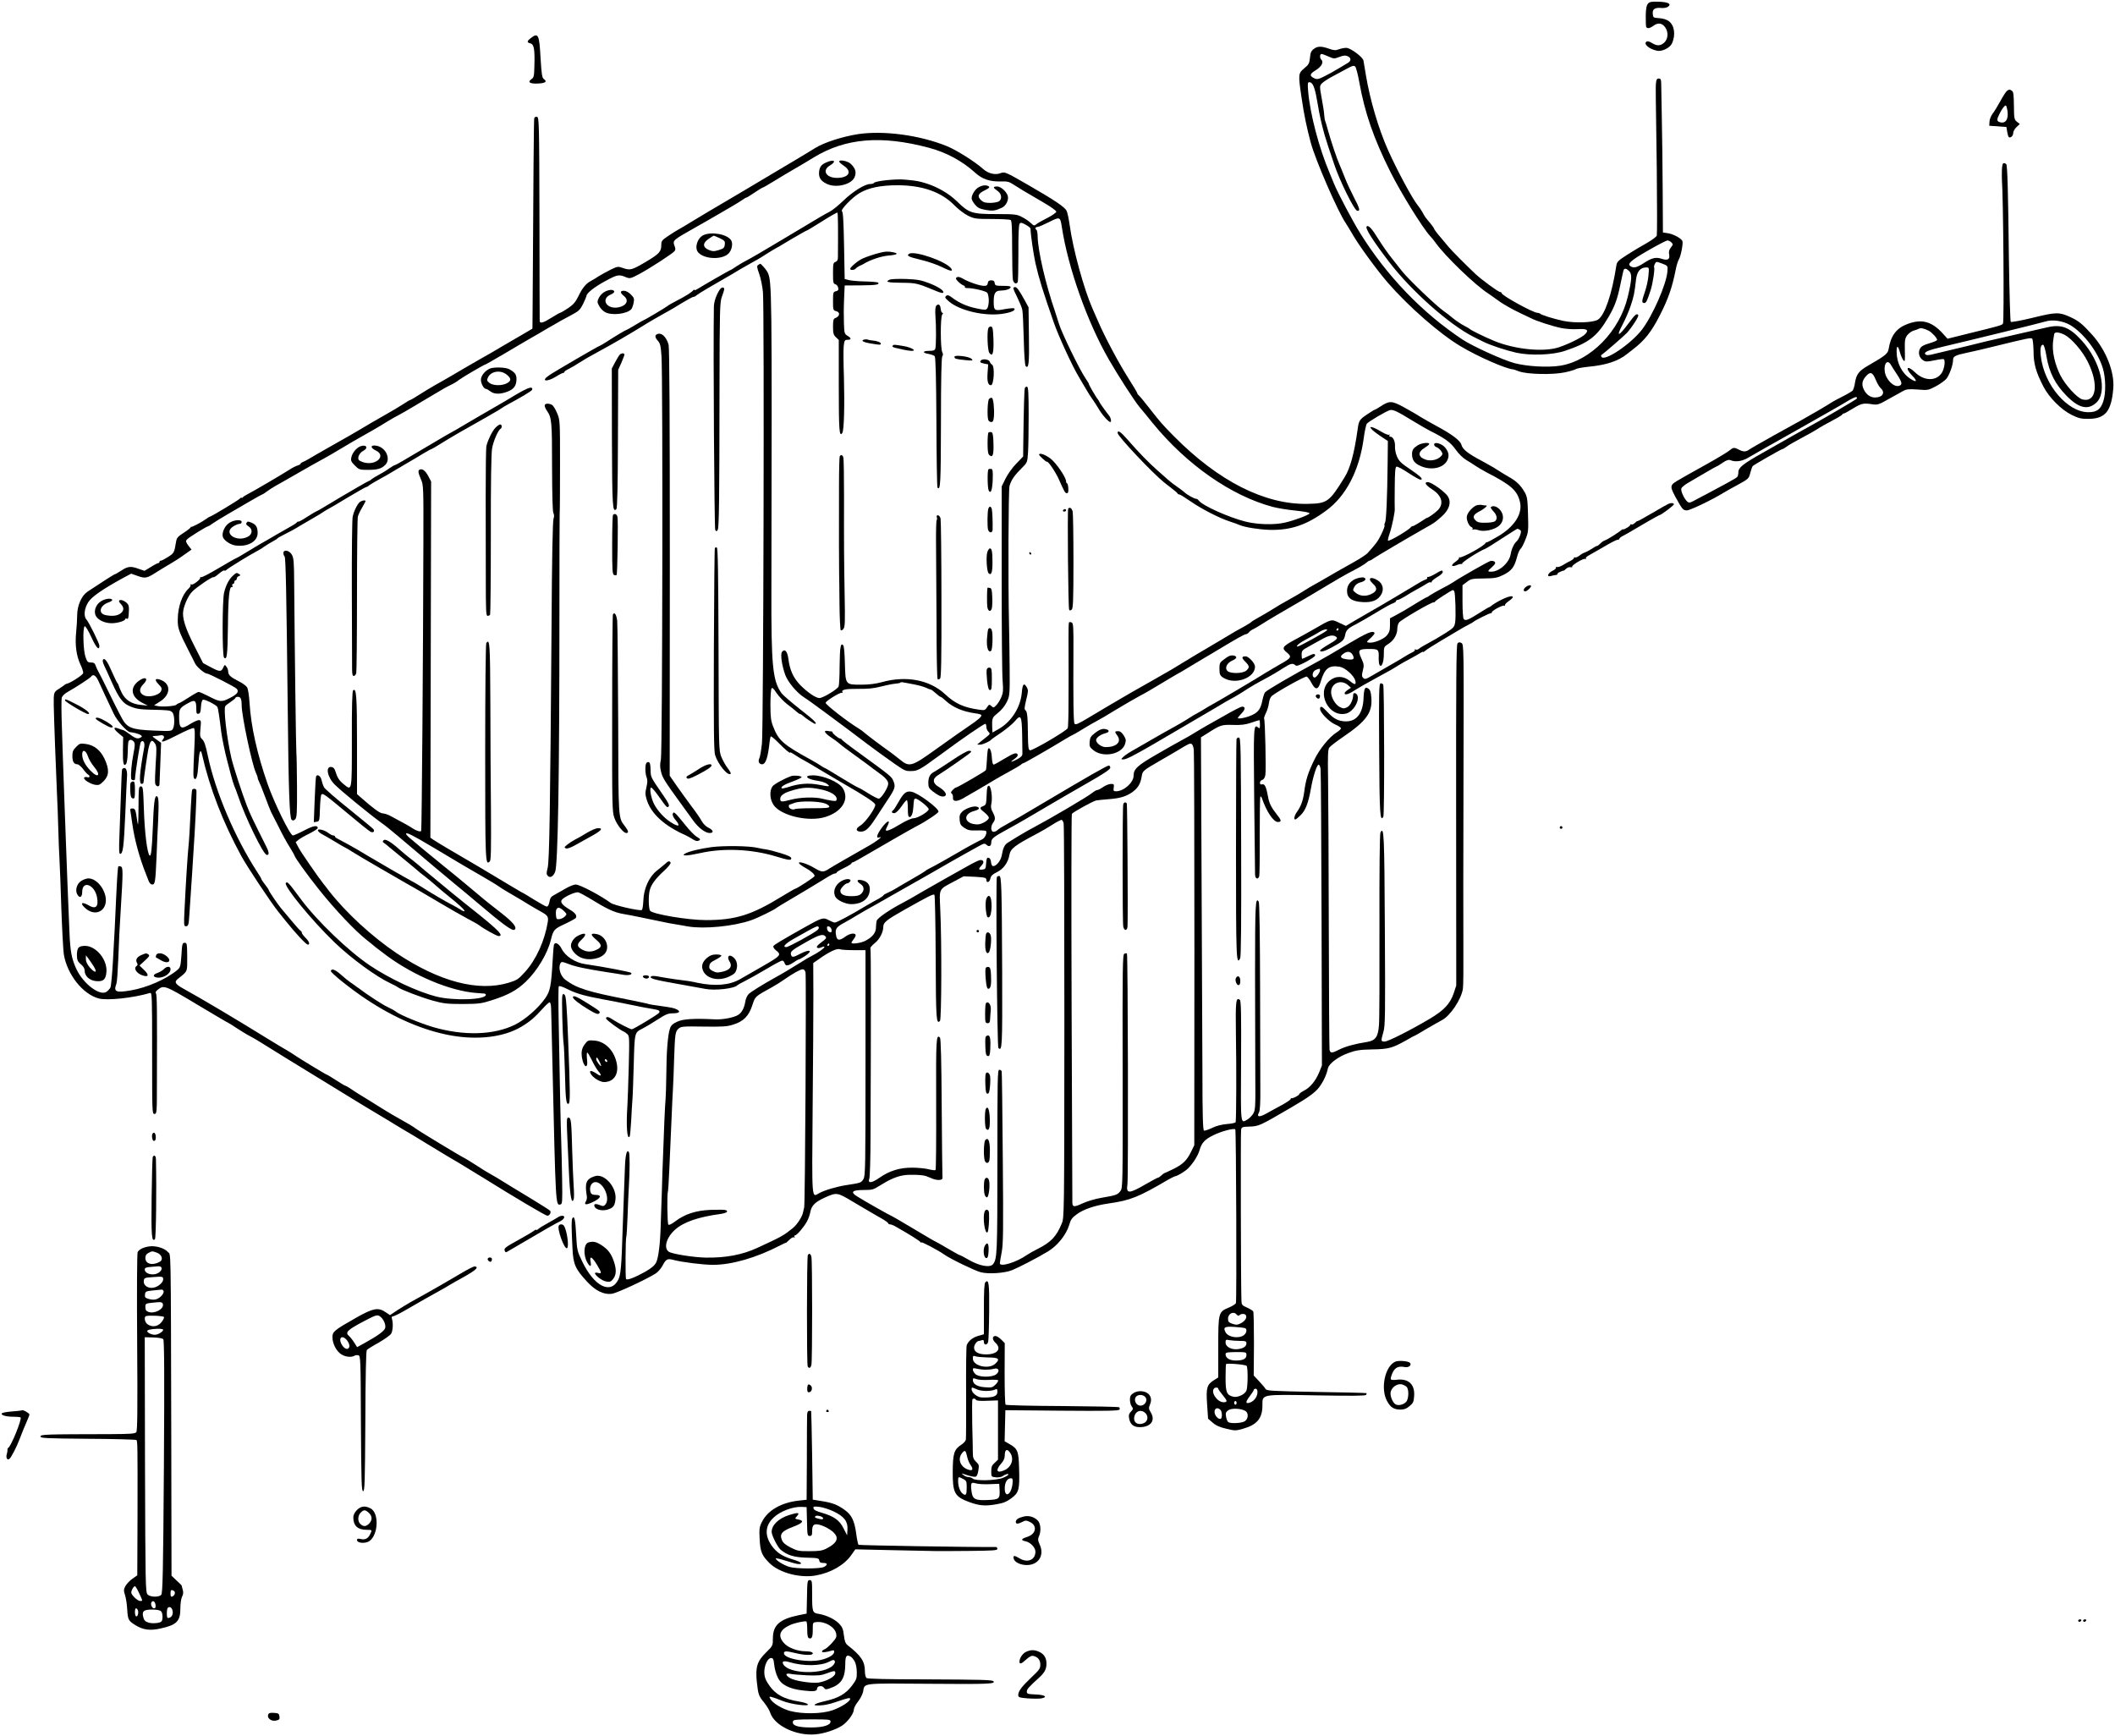 <?xml version="1.0" standalone="no"?>
<!DOCTYPE svg PUBLIC "-//W3C//DTD SVG 20010904//EN"
 "http://www.w3.org/TR/2001/REC-SVG-20010904/DTD/svg10.dtd">
<svg version="1.0" xmlns="http://www.w3.org/2000/svg"
 width="1724pt" height="1415pt" viewBox="0 0 1724 1415"
 preserveAspectRatio="xMidYMid meet">
<g transform="translate(0,1415) scale(0.1,-0.1)"
fill="#000000" stroke="none">
<path d="M13433 14120 c-12 -13 -17 -42 -18 -97 0 -43 1 -84 3 -90 6 -19 29
-16 61 8 36 26 68 22 94 -13 28 -38 25 -95 -7 -125 -31 -28 -59 -29 -100 -4
-18 12 -37 17 -44 12 -30 -18 21 -62 87 -75 40 -7 103 24 119 59 33 71 21 150
-27 184 -16 12 -48 21 -77 23 -47 3 -49 4 -52 35 -4 38 17 53 70 48 20 -2 44
2 54 10 32 23 2 39 -77 41 -58 2 -74 -1 -86 -16z"/>
<path d="M4326 13839 c-32 -25 -33 -35 -2 -43 29 -7 36 -48 32 -184 -2 -83 -4
-94 -25 -108 -33 -23 -12 -38 51 -35 62 2 81 15 53 35 -17 12 -20 34 -29 177
-10 188 -19 206 -80 158z"/>
<path d="M10708 13750 c-20 -15 -27 -31 -30 -71 -5 -46 -10 -56 -47 -86 -49
-41 -50 -48 -21 -243 19 -133 43 -247 75 -365 40 -146 221 -561 284 -653 10
-15 38 -61 62 -102 50 -86 194 -283 282 -385 169 -194 422 -416 592 -517 143
-86 373 -186 430 -189 3 0 24 -7 47 -16 68 -25 278 -29 374 -8 44 9 84 22 91
27 6 5 54 14 105 19 142 14 237 45 310 103 14 11 35 28 46 36 97 74 152 143
221 278 70 137 101 227 131 377 6 33 18 69 25 81 16 26 36 129 29 149 -9 22
-75 58 -119 64 l-40 6 -2 345 c-1 190 -4 453 -7 585 -2 132 -5 259 -5 283 -1
35 -4 42 -21 42 -22 0 -25 -20 -23 -160 0 -36 4 -298 8 -583 3 -284 3 -526 0
-537 -3 -10 -41 -38 -83 -62 -42 -23 -114 -66 -159 -95 -74 -48 -83 -56 -88
-90 -35 -229 -94 -402 -149 -438 -37 -25 -188 -30 -281 -11 -81 17 -180 48
-192 60 -3 3 -12 6 -20 6 -35 0 -293 142 -293 161 0 5 -6 9 -12 9 -15 0 -147
97 -198 144 -70 65 -196 192 -220 221 -14 17 -46 55 -72 86 -27 31 -48 60 -48
64 0 4 -14 24 -30 44 -43 50 -44 52 -65 91 -11 19 -29 46 -41 60 -41 50 -166
282 -239 445 -78 174 -148 412 -181 612 -9 54 -18 108 -20 119 -5 29 -106 104
-140 104 -15 0 -43 -5 -61 -12 -27 -10 -41 -9 -80 5 -62 22 -95 22 -125 -3z
m122 -61 c43 -19 46 -19 88 -3 35 13 49 14 69 5 28 -13 28 -38 -2 -55 -11 -6
-43 -26 -72 -43 -29 -18 -80 -46 -113 -63 -54 -27 -64 -29 -87 -18 -41 20 -38
35 11 65 47 29 68 65 47 86 -15 15 -14 47 2 47 6 0 32 -10 57 -21z m250 -209
c45 -250 117 -458 253 -730 86 -172 259 -452 325 -525 15 -16 34 -39 42 -51
76 -109 327 -351 435 -419 17 -11 46 -32 65 -46 41 -32 123 -79 200 -115 30
-14 66 -31 80 -38 38 -21 178 -66 247 -80 34 -7 93 -11 131 -9 78 5 95 -6 65
-39 -23 -26 -131 -80 -214 -108 -123 -42 -359 -19 -529 51 -82 34 -192 88
-200 98 -3 3 -23 15 -45 26 -22 11 -62 38 -90 60 -27 23 -61 49 -75 58 -61 42
-292 263 -342 327 -15 19 -52 66 -82 104 -31 38 -79 107 -107 152 -57 93 -85
122 -99 108 -14 -14 52 -118 187 -294 178 -232 488 -507 683 -605 19 -10 55
-28 80 -40 61 -30 179 -69 270 -90 116 -25 294 -19 396 15 196 66 262 117 355
275 53 91 73 147 99 274 12 58 23 108 26 113 8 13 23 9 44 -12 24 -24 22 -69
-11 -207 -66 -282 -304 -525 -552 -564 -102 -16 -270 -6 -372 21 -92 24 -344
139 -425 193 -329 219 -615 517 -832 865 -62 99 -179 321 -213 402 -10 25 -27
65 -37 90 -87 206 -159 480 -175 667 -5 63 -4 73 10 73 27 0 44 -40 62 -145
23 -143 53 -265 92 -380 19 -55 40 -118 47 -140 43 -132 164 -378 189 -383 27
-5 21 19 -27 110 -24 46 -56 115 -71 153 -15 39 -36 89 -46 113 -22 49 -69
189 -95 282 -9 36 -20 69 -22 74 -3 5 -6 27 -8 50 -1 23 -11 85 -21 138 -17
95 -17 97 2 118 11 12 49 37 85 56 36 19 89 48 119 64 45 25 57 28 68 17 7 -7
22 -64 33 -127z m2544 -1306 c15 -14 14 -18 -4 -41 -15 -19 -19 -35 -14 -58 7
-40 -13 -51 -63 -34 -47 15 -79 7 -143 -35 -55 -36 -83 -43 -108 -27 -31 19
-2 46 138 127 80 46 153 84 162 84 9 0 24 -7 32 -16z m-32 -232 c-6 -104 -120
-364 -208 -479 -90 -117 -305 -262 -330 -222 -3 6 -4 11 -3 13 25 17 191 161
210 182 42 46 99 135 93 145 -11 18 -25 7 -78 -65 -82 -111 -106 -117 -51 -14
24 46 55 117 68 158 25 74 30 99 43 213 8 64 35 97 82 97 25 0 25 -1 19 -67
-3 -38 -17 -99 -31 -138 -25 -71 -25 -85 -2 -85 14 0 23 19 51 105 17 52 36
175 28 187 -2 4 1 17 7 28 10 19 11 19 58 2 47 -18 47 -19 44 -60z"/>
<path d="M16358 13408 c-8 -7 -32 -44 -53 -83 -21 -38 -49 -85 -63 -102 -13
-18 -25 -47 -25 -65 l-2 -33 70 -5 70 -5 6 -38 c3 -20 9 -40 12 -43 13 -13 37
7 37 30 0 14 12 36 27 50 l27 25 -24 19 c-21 17 -23 26 -24 131 -1 87 -4 114
-16 121 -20 13 -23 12 -42 -2z m6 -165 c9 -69 -19 -106 -68 -87 -21 8 -20 22
3 67 22 43 40 67 51 67 4 0 10 -21 14 -47z"/>
<path d="M4355 13188 c-4 -11 -7 -419 -14 -1620 l-1 -97 -97 -57 c-54 -31
-120 -70 -148 -86 -27 -17 -113 -67 -190 -110 -77 -44 -176 -102 -220 -128
-44 -26 -107 -62 -140 -80 -33 -19 -90 -53 -127 -77 -37 -24 -70 -43 -73 -43
-4 0 -30 -15 -58 -34 -29 -19 -101 -62 -162 -96 -60 -34 -141 -81 -180 -105
-38 -23 -142 -83 -230 -132 -88 -50 -176 -100 -195 -112 -19 -12 -43 -24 -52
-27 -10 -4 -18 -10 -18 -14 0 -4 -10 -10 -23 -14 -12 -3 -43 -18 -67 -34 -57
-37 -306 -183 -345 -202 -16 -8 -33 -19 -37 -25 -4 -5 -8 -7 -8 -2 0 4 -8 0
-17 -9 -19 -17 -230 -144 -239 -144 -3 0 -18 -8 -32 -19 -45 -32 -119 -70
-126 -66 -3 3 -4 2 -1 -1 2 -4 -22 -24 -55 -45 -51 -33 -60 -43 -65 -76 -15
-90 -16 -91 -64 -122 -26 -17 -53 -31 -59 -31 -7 0 -12 -4 -12 -10 0 -5 -4
-10 -10 -10 -5 0 -33 -14 -61 -32 l-51 -31 -47 16 c-64 24 -89 21 -141 -13
-25 -16 -48 -30 -52 -30 -6 0 -94 -56 -225 -143 -48 -32 -83 -112 -84 -189 0
-35 -4 -97 -8 -138 -11 -104 1 -194 33 -263 15 -31 26 -65 24 -74 -3 -15 -106
-82 -133 -86 -5 -1 -12 -4 -15 -7 -3 -3 -24 -18 -47 -33 -46 -29 -46 -29 -45
-137 1 -83 20 -591 27 -735 3 -60 8 -182 10 -270 2 -88 7 -203 10 -255 3 -52
10 -231 15 -398 6 -167 15 -333 20 -370 27 -165 155 -327 286 -361 70 -18 277
4 417 45 16 5 17 -23 17 -490 0 -483 0 -496 19 -496 19 0 20 10 20 243 2 608
1 731 -8 740 -6 6 -2 16 13 28 52 41 57 40 324 -120 139 -83 254 -151 257
-151 2 0 31 -18 65 -41 34 -22 82 -52 108 -65 26 -14 66 -37 89 -52 24 -15
112 -69 195 -121 84 -51 191 -117 238 -146 47 -29 153 -94 235 -144 83 -50
157 -96 165 -101 8 -5 53 -32 100 -60 47 -28 92 -55 100 -60 101 -62 127 -77
149 -90 15 -8 93 -55 174 -105 173 -105 161 -98 257 -154 41 -25 127 -77 190
-116 268 -167 518 -315 532 -315 17 0 32 26 23 40 -3 5 -74 50 -158 101 -134
81 -205 124 -272 166 -11 7 -37 22 -57 33 -21 11 -75 44 -120 74 -46 29 -87
55 -93 57 -24 10 -363 215 -395 239 -19 15 -71 46 -115 70 -44 24 -114 65
-155 91 -41 26 -95 60 -120 75 -61 36 -119 73 -152 96 -15 10 -30 18 -33 18
-4 0 -38 20 -76 45 -38 25 -72 45 -75 45 -6 0 -225 133 -264 160 -14 10 -41
27 -60 38 -19 10 -84 50 -145 87 -282 174 -534 324 -700 416 -67 37 -77 55
-45 80 82 66 76 52 76 179 -1 108 -2 115 -21 115 -18 0 -21 -9 -26 -100 -7
-93 -9 -101 -35 -123 -89 -74 -248 -143 -377 -165 -124 -21 -143 -12 -118 55
5 13 11 102 15 198 6 168 11 259 21 420 18 288 18 330 1 336 -9 4 -19 4 -21 2
-5 -5 -10 -79 -20 -293 -3 -71 -8 -168 -10 -215 -3 -47 -10 -170 -15 -273 -6
-104 -15 -197 -20 -207 -6 -11 -20 -26 -31 -34 -54 -38 -189 63 -246 184 -39
84 -51 145 -57 305 -3 72 -10 247 -16 390 -11 291 -37 985 -46 1291 -4 110 -4
212 -1 225 4 16 23 34 49 49 67 37 182 113 190 124 16 24 38 12 59 -32 12 -26
39 -85 61 -132 22 -47 51 -109 65 -138 26 -56 108 -148 133 -150 32 -3 76 -15
88 -25 11 -8 11 -12 0 -18 -24 -15 -45 -9 -89 25 -24 18 -48 33 -52 34 -4 0
-21 6 -38 12 -46 19 -48 2 -5 -35 l40 -33 -2 -103 c-2 -108 5 -142 26 -116 6
7 12 47 13 88 0 41 3 82 5 92 7 21 27 22 45 1 10 -13 10 -31 -4 -102 -15 -76
-22 -160 -18 -199 1 -14 31 -18 31 -5 3 57 41 297 48 304 19 19 34 -3 28 -41
-39 -213 -45 -301 -21 -301 8 0 15 6 15 13 1 25 30 224 39 270 16 74 29 85 55
45 13 -19 13 -45 5 -163 -5 -77 -7 -150 -4 -162 6 -27 35 -31 35 -5 0 9 3 89
7 177 l6 160 -39 28 c-36 25 -37 27 -14 28 14 0 35 2 47 5 27 5 39 -12 22 -32
-27 -33 5 -23 120 36 67 35 125 59 131 55 9 -6 10 -47 4 -164 -10 -205 -10
-238 -1 -247 17 -18 28 19 34 115 6 103 17 135 29 84 63 -277 170 -554 321
-831 44 -82 240 -377 300 -452 24 -30 51 -64 60 -75 86 -107 168 -195 183
-195 19 0 10 27 -20 56 -16 16 -30 34 -30 41 0 6 -4 13 -9 15 -5 2 -39 39 -75
83 -37 44 -76 91 -87 104 -28 34 -99 138 -99 147 0 3 -13 23 -30 44 -16 21
-30 41 -30 45 0 4 -15 30 -34 58 -182 281 -341 655 -402 946 -17 83 -29 119
-45 134 -19 18 -21 27 -15 89 6 63 5 68 -14 68 -10 0 -41 -14 -67 -30 -79 -50
-93 -41 -93 59 0 64 5 72 78 112 51 28 62 20 62 -49 0 -36 3 -43 18 -40 13 2
18 15 20 56 2 32 8 55 16 58 15 6 107 -41 118 -59 6 -11 17 -85 32 -209 5 -40
30 -162 45 -218 5 -19 19 -71 30 -115 11 -44 25 -89 30 -100 5 -11 20 -49 32
-85 57 -171 204 -473 232 -478 22 -5 22 19 -2 66 -117 234 -131 262 -161 340
-38 99 -109 317 -124 382 -38 167 -66 404 -49 425 4 6 25 21 45 35 21 14 38
28 38 33 0 4 9 7 19 7 23 0 31 -19 31 -73 1 -87 83 -473 115 -544 8 -17 15
-36 15 -42 0 -6 4 -19 10 -29 5 -9 28 -65 50 -125 22 -59 44 -115 49 -125 5
-9 33 -64 62 -122 28 -58 69 -132 91 -166 21 -34 38 -64 38 -67 0 -13 95 -146
200 -278 130 -163 294 -337 390 -412 36 -28 67 -54 70 -57 3 -3 46 -35 95 -72
224 -164 516 -286 727 -302 29 -2 59 -4 66 -5 6 -1 12 -5 12 -10 0 -41 -265
-50 -405 -14 -152 39 -377 144 -540 253 -174 117 -432 364 -563 541 -101 136
-109 145 -122 132 -22 -21 209 -304 396 -484 136 -131 340 -280 456 -334 26
-12 53 -26 60 -32 26 -20 188 -82 284 -109 87 -24 116 -28 244 -28 135 1 152
3 243 32 130 42 200 80 273 150 92 88 176 228 203 337 22 87 25 91 114 133 47
22 87 44 91 50 11 19 -6 42 -49 67 -62 37 -81 61 -65 81 22 26 111 66 134 60
11 -3 48 -22 81 -42 154 -95 210 -121 285 -134 41 -7 104 -19 140 -27 36 -7
106 -22 155 -32 50 -11 108 -22 130 -25 22 -4 69 -11 104 -18 132 -22 371 1
514 51 53 18 195 88 207 101 3 3 50 32 105 64 114 67 209 124 296 178 33 21
66 38 74 38 8 0 15 4 15 8 0 5 27 21 60 37 33 16 60 32 60 37 0 4 4 8 9 8 6 0
61 30 123 67 126 74 365 211 406 232 69 35 172 104 172 115 0 29 -165 151
-219 162 -42 9 -65 -8 -105 -80 -20 -36 -41 -68 -46 -71 -18 -11 -10 -26 12
-23 12 2 35 24 55 53 19 28 39 52 44 53 5 2 9 -28 9 -67 0 -56 3 -71 15 -71
15 0 27 32 30 82 4 61 5 68 18 68 20 0 107 -70 107 -86 0 -20 -90 -74 -124
-74 -16 0 -64 -21 -111 -50 -74 -45 -115 -61 -115 -45 0 4 7 19 15 35 26 51
-2 43 -44 -13 -44 -58 -54 -94 -23 -83 38 15 -24 -34 -93 -72 -92 -52 -296
-169 -315 -182 -48 -32 -61 -32 -124 6 -61 36 -136 58 -122 36 4 -7 28 -24 54
-38 46 -26 72 -50 72 -65 0 -8 -142 -101 -157 -103 -4 0 -55 -30 -113 -65
-244 -150 -376 -191 -616 -191 -147 0 -431 48 -455 76 -12 15 -15 115 -4 163
10 47 46 97 117 162 36 33 58 61 54 68 -10 16 -18 14 -46 -12 -14 -12 -44 -37
-67 -55 -62 -49 -106 -145 -109 -242 -2 -41 -7 -76 -13 -78 -23 -8 -228 39
-253 58 -83 61 -252 150 -285 150 -15 0 -50 -14 -78 -30 -27 -16 -67 -38 -88
-50 -39 -21 -41 -24 -51 -72 -4 -16 -12 -28 -19 -28 -7 0 -52 25 -101 55 -48
30 -89 55 -91 55 -3 0 -67 38 -142 83 -144 87 -311 186 -473 280 -52 31 -105
63 -118 72 l-24 17 3 1452 3 1451 -22 42 c-23 44 -48 64 -69 56 -18 -6 -16
-24 8 -80 21 -47 21 -60 20 -518 -2 -913 -13 -2340 -18 -2348 -6 -10 -41 1
-73 23 -22 15 -68 41 -183 102 -18 9 -43 17 -57 18 -23 0 -76 39 -177 128
l-33 29 0 401 c0 395 -5 471 -32 444 -7 -7 -11 -129 -10 -397 0 -431 2 -423
-66 -368 -38 31 -53 55 -69 108 -6 20 -16 31 -31 33 -51 8 -35 -81 25 -142 55
-55 292 -249 383 -314 25 -17 89 -69 142 -114 202 -172 408 -345 473 -398 37
-30 102 -84 144 -120 244 -207 310 -254 327 -237 19 19 -14 60 -113 137 -112
87 -143 112 -279 227 -44 37 -134 111 -199 163 -110 89 -220 180 -272 225 -13
11 -23 23 -23 28 0 16 47 -7 225 -113 99 -59 207 -123 240 -143 33 -19 105
-61 160 -93 55 -32 114 -67 130 -79 17 -12 50 -33 75 -47 25 -14 76 -44 114
-67 38 -24 83 -51 101 -61 18 -10 43 -24 56 -32 54 -30 60 -40 54 -83 -25
-153 -95 -308 -186 -408 -53 -59 -66 -67 -131 -87 -249 -76 -568 8 -915 240
-200 134 -418 335 -553 510 -19 25 -38 50 -43 55 -38 47 -182 255 -202 293
l-25 47 22 19 c13 10 53 34 91 52 37 19 67 39 67 44 0 26 -37 20 -110 -19 -42
-22 -85 -41 -93 -41 -22 0 -153 267 -206 420 -86 247 -135 469 -147 659 -4 63
-12 115 -20 128 -8 13 -38 35 -67 49 -67 34 -87 52 -87 79 0 11 -6 30 -14 40
-14 19 -15 19 -27 -8 -16 -35 -30 -34 -104 6 l-60 32 -71 140 c-75 147 -101
230 -90 290 11 55 42 121 73 153 34 35 163 123 173 117 3 -2 22 9 41 26 31 26
44 33 52 27 1 -2 9 3 17 10 18 16 203 129 245 150 17 8 44 25 60 37 17 12 46
30 65 40 19 10 37 21 40 25 3 5 30 20 60 35 30 14 87 45 125 69 39 23 93 55
120 70 28 16 61 36 75 46 14 9 30 19 35 21 6 2 76 43 156 92 81 48 150 87 154
87 5 0 16 6 24 14 9 7 48 30 86 51 39 21 86 48 105 60 19 12 69 41 110 65 41
24 103 60 138 82 35 21 66 38 70 38 4 1 39 21 77 45 78 49 192 115 364 211 63
36 122 70 130 77 9 7 36 23 61 36 88 47 179 101 186 112 3 6 4 13 0 16 -10 11
-52 -7 -136 -57 -47 -29 -107 -64 -135 -80 -27 -15 -110 -63 -183 -106 -164
-97 -195 -115 -252 -146 -25 -14 -125 -73 -222 -131 -98 -59 -181 -107 -186
-107 -5 0 -27 -12 -48 -27 -21 -16 -59 -39 -84 -52 -25 -13 -52 -30 -61 -37
-8 -8 -18 -14 -21 -14 -3 0 -41 -21 -84 -46 -44 -26 -110 -65 -149 -87 -38
-22 -98 -58 -132 -79 -34 -21 -65 -38 -68 -38 -2 0 -36 -20 -75 -45 -38 -25
-70 -42 -70 -37 0 4 -4 2 -8 -4 -4 -6 -29 -23 -57 -38 -27 -15 -78 -44 -112
-64 -34 -20 -97 -57 -140 -81 -43 -25 -101 -60 -130 -78 -29 -18 -55 -33 -58
-33 -3 0 -67 -36 -141 -80 -74 -44 -139 -78 -145 -75 -5 4 -8 2 -7 -3 5 -14
-60 -64 -73 -56 -7 4 -9 3 -6 -3 4 -6 -5 -21 -19 -34 -49 -46 -84 -145 -85
-245 -2 -73 7 -98 89 -259 20 -38 43 -85 52 -103 14 -29 77 -82 96 -82 17 0
232 -110 244 -125 20 -24 3 -45 -61 -77 -63 -32 -77 -31 -171 18 -37 19 -72
34 -79 34 -6 0 -42 -20 -80 -45 -37 -24 -74 -46 -81 -47 -7 -2 -16 -7 -20 -12
-8 -12 -119 -20 -155 -11 l-27 6 47 30 c89 55 92 145 7 177 -46 17 -54 2 -19
-34 28 -29 31 -37 21 -58 -15 -33 -98 -54 -139 -34 -40 19 -42 53 -4 92 50 51
9 66 -47 19 -66 -56 -50 -127 40 -173 l43 -22 -57 6 c-75 7 -126 40 -155 97
-12 24 -23 51 -25 59 -2 8 -6 17 -10 21 -4 3 -22 39 -40 80 -42 97 -63 127
-77 114 -7 -7 -5 -22 8 -50 11 -22 40 -87 66 -145 54 -119 85 -160 135 -183
53 -24 85 -30 179 -32 149 -3 159 -5 175 -21 19 -18 22 -104 5 -135 -10 -19
-18 -20 -156 -14 -178 7 -217 22 -259 99 -18 32 -108 211 -146 291 -19 39 -40
79 -46 90 -7 11 -16 32 -22 48 -7 21 -16 27 -39 27 -26 0 -31 5 -45 47 -18 53
-23 238 -6 248 6 4 30 -35 55 -90 40 -87 65 -112 65 -68 0 18 -85 190 -106
214 -24 27 -17 90 15 140 28 45 118 107 288 200 l62 33 48 -17 c67 -24 79 -22
158 29 39 24 92 57 119 72 26 15 75 46 107 70 l60 42 -26 33 c-20 28 -23 36
-12 49 11 15 162 108 173 108 3 0 20 10 37 23 18 13 77 49 132 81 55 32 138
80 184 107 46 27 86 49 89 49 3 0 19 10 36 23 17 13 51 35 76 49 25 14 95 53
155 88 120 69 169 97 236 133 24 13 78 44 119 69 70 43 144 85 285 165 33 19
85 50 115 69 30 18 71 42 90 51 19 10 76 42 125 72 97 57 216 129 250 148 11
6 35 19 52 27 18 8 48 26 65 40 33 24 207 126 216 126 3 0 70 39 151 86 80 48
178 105 216 127 39 22 101 58 139 81 89 52 138 79 206 115 47 25 60 38 83 84
15 31 27 60 27 64 0 23 65 74 154 122 100 54 110 56 172 30 29 -11 36 -9 108
29 88 48 267 164 284 185 9 10 9 21 -1 46 -15 41 -10 45 162 142 69 39 164 93
211 121 47 27 101 59 120 70 19 11 47 29 62 39 14 11 29 19 33 19 3 0 33 18
65 40 32 22 62 40 65 40 4 0 46 24 93 53 48 30 119 72 157 94 39 22 115 67
170 101 257 156 547 181 935 78 143 -38 272 -107 380 -205 56 -51 118 -72 204
-70 55 2 72 -2 103 -23 40 -26 92 -58 256 -153 53 -31 97 -63 97 -70 0 -8 -33
-31 -72 -51 -40 -20 -81 -43 -91 -52 -16 -14 -20 -13 -45 10 -15 15 -47 37
-72 49 -41 22 -57 24 -210 24 -197 0 -222 8 -320 104 -66 64 -158 117 -250
146 -64 20 -80 22 -176 31 -73 7 -240 -11 -250 -27 -3 -5 -17 -9 -31 -9 -43 0
-140 -60 -217 -134 -40 -39 -91 -80 -112 -91 -46 -24 -54 -28 -384 -226 -140
-84 -273 -162 -295 -172 -22 -11 -59 -33 -82 -48 -23 -16 -44 -29 -46 -29 -6
0 -230 -129 -269 -154 -16 -10 -28 -14 -28 -10 0 5 -4 5 -8 -1 -12 -16 -63
-49 -132 -84 -36 -18 -72 -39 -80 -46 -16 -13 -188 -115 -194 -115 -2 0 -34
-18 -70 -40 -36 -22 -68 -40 -71 -40 -6 0 -91 -51 -162 -97 -28 -18 -54 -33
-57 -33 -7 0 -363 -207 -408 -238 -74 -49 -25 -60 54 -12 26 17 53 30 58 30 6
0 10 4 10 8 0 5 17 16 38 26 20 10 56 31 80 47 23 15 81 50 130 76 153 83 289
162 427 248 28 17 86 51 130 75 44 24 115 65 157 92 43 26 83 48 90 48 6 0 19
6 27 14 13 12 125 78 291 173 14 8 43 25 65 39 22 13 62 36 88 50 27 14 79 44
115 68 37 23 72 45 77 47 6 2 65 37 131 77 67 39 125 72 128 72 4 0 61 34 127
76 66 42 123 74 125 71 5 -4 6 -157 4 -364 0 -23 -6 -33 -20 -38 -18 -6 -20
-15 -20 -92 0 -75 2 -85 19 -90 10 -3 21 -15 23 -28 4 -18 0 -25 -19 -29 -22
-6 -23 -11 -23 -81 0 -71 1 -75 25 -81 36 -9 31 -43 -7 -57 -15 -5 -18 -19
-18 -70 0 -54 4 -67 24 -86 l23 -22 0 -375 c0 -362 4 -422 29 -382 14 21 19
228 13 448 -4 113 -5 229 -2 258 5 45 9 52 28 52 35 0 37 12 6 31 -28 17 -29
21 -32 101 -2 46 -2 134 1 197 l5 114 132 1 c123 1 156 6 140 23 -4 3 -53 8
-110 9 -56 1 -115 7 -132 12 l-30 8 -5 273 c-4 198 -8 274 -17 279 -16 10 83
113 143 148 74 44 174 64 309 64 203 0 359 -55 465 -164 30 -31 80 -69 110
-84 52 -25 63 -27 195 -27 77 0 146 -4 153 -8 9 -6 12 -64 12 -231 0 -123 3
-238 6 -255 6 -30 27 -41 39 -21 4 6 6 112 6 237 -1 153 3 230 10 239 9 12 18
10 50 -8 22 -12 39 -26 39 -32 0 -45 24 -207 40 -281 29 -127 58 -220 150
-485 39 -112 150 -353 203 -441 12 -20 37 -63 56 -95 19 -33 44 -73 57 -90 12
-17 33 -49 46 -71 28 -50 83 -113 98 -113 12 0 5 35 -11 54 -28 35 -79 107
-79 112 0 2 -5 10 -10 17 -16 18 -79 127 -74 127 2 0 -11 21 -29 48 -47 69
-193 368 -215 442 -6 19 -20 64 -32 100 -78 227 -139 492 -142 611 0 27 -5 52
-9 55 -15 9 -10 24 7 24 9 0 51 18 95 40 89 45 91 44 104 -40 51 -333 207
-774 383 -1080 71 -124 207 -335 248 -385 19 -22 68 -82 110 -134 277 -339
639 -592 979 -683 39 -10 122 -24 186 -30 76 -8 115 -16 113 -23 -5 -13 -126
-58 -201 -75 -87 -20 -227 -16 -323 9 -135 34 -346 129 -378 170 -7 9 -16 15
-20 15 -11 -3 -75 32 -97 53 -11 10 -39 31 -61 46 -23 15 -57 42 -75 58 -19
17 -58 52 -87 77 -67 59 -151 145 -237 244 -60 69 -85 86 -85 58 0 -25 281
-323 376 -400 11 -8 39 -31 64 -50 25 -19 47 -38 48 -42 2 -5 8 -8 14 -8 6 0
45 -24 87 -53 90 -63 235 -138 323 -167 35 -11 72 -25 83 -30 42 -18 154 -36
245 -39 172 -4 302 40 461 158 160 117 268 325 304 583 8 61 20 117 26 124 15
19 159 103 188 111 26 7 59 -9 196 -93 50 -30 108 -64 130 -75 121 -60 169
-95 210 -153 25 -36 59 -69 86 -85 25 -14 58 -36 74 -47 17 -12 57 -35 90 -53
204 -105 253 -149 275 -245 21 -95 -46 -199 -178 -277 -45 -27 -87 -49 -91
-49 -5 0 -11 -3 -13 -7 -10 -24 -196 -125 -211 -116 -5 3 -7 2 -4 -3 3 -5 -10
-20 -29 -33 -42 -29 -35 -46 11 -27 18 8 37 11 41 8 4 -4 5 -2 1 3 -5 10 140
103 188 121 11 4 74 43 139 86 66 43 122 78 125 78 3 0 12 -4 20 -9 11 -7 11
-15 2 -44 -7 -19 -19 -41 -27 -48 -22 -18 -43 -62 -50 -105 -11 -70 -92 -144
-159 -144 -32 0 -32 4 8 39 25 23 29 32 20 42 -6 6 -22 9 -35 6 -21 -6 -248
-135 -308 -176 -14 -9 -54 -32 -90 -50 -36 -19 -77 -42 -92 -52 -14 -11 -29
-19 -32 -19 -4 0 -75 -42 -177 -105 -9 -5 -39 -22 -68 -38 l-51 -27 0 -54 c0
-44 -5 -60 -25 -85 -27 -32 -109 -65 -147 -59 -22 3 -21 5 14 37 21 19 35 38
32 42 -13 22 -61 2 -216 -90 -91 -55 -195 -115 -230 -134 -244 -133 -431 -242
-446 -260 -7 -8 -16 -37 -22 -65 -13 -68 -33 -97 -83 -120 -43 -21 -117 -36
-117 -24 0 3 14 20 31 38 31 32 32 54 3 54 -8 0 -68 -30 -132 -67 -64 -36
-131 -74 -149 -84 -36 -20 -99 -58 -128 -76 -11 -7 -49 -29 -85 -48 -36 -19
-130 -73 -210 -119 -150 -87 -180 -115 -180 -169 0 -56 -80 -127 -143 -127
-20 0 -23 4 -19 30 4 27 2 30 -22 30 -15 0 -44 -11 -64 -25 -20 -14 -42 -25
-49 -25 -6 0 -24 -10 -40 -23 -36 -30 -342 -210 -478 -282 -52 -27 -135 -76
-212 -125 -25 -16 -38 -45 -48 -104 -7 -40 -43 -86 -69 -86 -9 0 -16 12 -18
32 -2 21 -9 34 -20 36 -14 3 -17 -6 -20 -45 -3 -44 -5 -48 -30 -51 -33 -4 -35
4 -7 34 23 24 18 44 -10 44 -9 0 -55 -22 -101 -48 -47 -27 -128 -72 -180 -101
-52 -29 -140 -79 -195 -111 -55 -33 -127 -74 -160 -91 -101 -52 -204 -123
-209 -144 -3 -11 -6 -36 -6 -55 0 -43 -29 -79 -87 -109 -38 -19 -113 -29 -113
-15 0 3 9 17 20 31 11 14 17 29 14 34 -10 17 -50 9 -84 -16 -48 -35 -68 -33
-75 9 -10 53 0 69 67 105 35 19 74 42 88 51 14 9 50 30 80 47 30 16 134 75
230 130 96 55 193 110 215 122 22 12 47 26 55 31 22 14 322 185 425 241 45 25
51 27 67 12 21 -19 38 -9 38 21 0 30 16 43 135 108 95 52 143 80 365 211 52
31 179 104 283 164 134 76 187 112 187 125 0 10 -6 18 -12 18 -14 0 -180 -95
-510 -291 -183 -109 -260 -154 -370 -215 -11 -7 -25 -17 -31 -23 -6 -6 -19
-11 -29 -11 -23 0 -24 46 -3 74 20 26 19 44 -3 86 -14 24 -17 43 -12 66 12 50
-2 149 -20 149 -12 0 -16 -17 -18 -78 -3 -72 -5 -78 -27 -87 -33 -13 -32 -20
10 -53 19 -15 35 -34 35 -43 0 -19 -58 -54 -91 -54 -108 0 -129 83 -27 110 40
11 49 24 22 34 -25 10 -94 -13 -121 -40 -19 -19 -24 -33 -21 -66 3 -36 9 -46
38 -66 29 -19 46 -23 102 -21 38 1 71 -1 74 -4 13 -12 -7 -58 -29 -68 -33 -15
-135 -70 -200 -109 -62 -37 -196 -112 -237 -132 -14 -7 -27 -15 -30 -19 -3 -3
-47 -31 -99 -60 -52 -30 -111 -64 -130 -76 -20 -13 -53 -30 -73 -39 -21 -9
-38 -19 -38 -23 0 -3 -17 -15 -37 -26 -21 -11 -67 -37 -103 -58 -119 -72 -240
-137 -255 -137 -8 0 -30 9 -49 19 -44 25 -56 22 -196 -57 -197 -111 -249 -142
-256 -154 -4 -6 4 -20 19 -33 50 -39 45 -44 -126 -142 -65 -38 -139 -80 -164
-94 -86 -50 -205 -60 -348 -30 -54 12 -73 15 -185 29 -41 6 -99 15 -129 21
-36 7 -58 8 -65 1 -15 -15 28 -27 217 -60 94 -17 197 -36 227 -41 79 -15 237
3 260 30 3 3 32 20 65 36 33 17 111 60 173 97 63 38 120 68 127 68 8 0 17 -9
20 -20 8 -27 28 -25 73 5 20 14 40 25 45 25 4 0 25 12 47 26 71 47 42 61 -38
19 -56 -30 -68 -31 -75 -6 -6 26 7 36 129 105 104 58 133 66 153 42 10 -11 3
-20 -34 -47 -30 -22 -42 -36 -35 -43 6 -6 18 -6 35 2 14 6 25 8 25 4 0 -11
-47 -45 -100 -72 -24 -12 -67 -37 -94 -55 -74 -46 -153 -94 -216 -128 -93 -52
-184 -108 -207 -129 -12 -11 -25 -39 -28 -62 -9 -53 -28 -89 -57 -108 -33 -22
-126 -40 -190 -37 -176 9 -263 3 -310 -20 -36 -17 -50 -30 -58 -57 -17 -51
-28 -187 -29 -372 -1 -90 -4 -180 -6 -200 -2 -20 -7 -102 -10 -182 -3 -80 -7
-199 -10 -265 -3 -66 -8 -212 -11 -325 -4 -113 -8 -232 -9 -265 -4 -146 -19
-261 -37 -296 -13 -25 -38 -46 -90 -76 -86 -47 -144 -70 -155 -59 -7 7 -5 334
2 347 2 3 7 75 10 160 3 85 7 190 10 234 9 146 9 280 1 294 -16 25 -28 -18
-32 -113 -2 -50 -6 -147 -8 -216 -3 -69 -8 -204 -11 -300 -9 -300 -15 -371
-36 -412 -62 -121 -195 -54 -292 146 -43 89 -44 94 -51 221 -6 124 -15 161
-31 134 -8 -13 -8 -69 1 -244 6 -130 23 -168 116 -269 70 -77 139 -111 205
-102 39 5 273 113 355 164 20 12 46 42 59 67 28 53 39 58 89 45 66 -18 242
-40 321 -40 154 0 355 58 549 159 25 13 45 22 45 20 0 -2 12 9 28 24 15 16 32
25 39 21 7 -4 8 -3 4 4 -4 7 -2 12 4 12 14 0 69 63 96 111 12 21 25 57 29 80
9 51 39 81 115 116 100 45 103 45 231 -32 9 -5 48 -28 85 -50 38 -22 76 -44
85 -50 10 -5 40 -23 68 -39 28 -16 51 -33 51 -38 0 -4 7 -8 15 -8 8 0 29 -8
47 -19 108 -61 194 -115 200 -125 4 -6 8 -8 8 -3 0 8 137 -64 185 -98 50 -36
247 -131 298 -145 62 -17 197 -8 257 17 57 23 205 100 290 151 78 46 151 137
175 217 12 44 23 59 63 88 55 40 145 71 257 87 180 26 243 51 490 196 22 12
45 24 50 25 23 3 82 39 109 65 42 43 81 104 94 150 17 60 43 87 115 122 63 31
165 58 176 46 7 -6 12 -1391 5 -1415 -2 -8 -28 -25 -57 -37 -86 -36 -87 -39
-87 -325 l0 -245 -32 -20 c-61 -38 -68 -63 -59 -197 l8 -119 37 -32 c27 -24
59 -38 112 -50 70 -17 76 -17 136 0 114 32 158 85 158 190 0 93 -17 90 445 82
289 -5 395 -4 400 4 4 6 5 13 4 14 -2 2 -186 7 -409 10 -364 7 -406 9 -414 24
-5 9 -29 38 -53 63 l-44 47 2 255 c0 141 -2 261 -6 268 -4 6 -27 20 -51 31
-40 17 -44 22 -45 56 -5 112 -7 1371 -3 1392 4 23 9 25 69 27 77 3 81 5 335
153 146 85 199 124 232 167 35 47 60 100 72 155 9 39 85 96 168 125 60 22 94
27 193 29 134 2 164 11 275 73 39 23 73 41 76 41 2 0 43 24 91 53 49 28 106
61 127 72 67 35 157 168 170 255 4 19 5 170 4 335 -1 165 -1 789 1 1387 3
1075 3 1086 -17 1097 -15 8 -23 7 -32 -4 -10 -12 -12 -315 -11 -1401 l1 -1387
-21 -64 c-30 -86 -78 -138 -196 -208 -157 -93 -339 -185 -367 -185 -31 0 -31
4 -10 78 15 49 16 138 12 839 -4 774 -7 842 -36 787 -6 -12 -9 -305 -8 -759 1
-407 0 -772 -4 -812 -7 -95 -29 -125 -96 -136 -98 -15 -180 -38 -227 -62 -60
-31 -74 -31 -80 -2 -2 12 -5 465 -6 1007 -1 542 -4 1086 -6 1210 -3 175 -1
229 9 245 7 11 58 50 112 87 191 130 241 198 232 319 -3 45 -9 65 -23 75 -29
21 -37 4 -41 -81 -5 -118 -56 -185 -141 -185 -61 0 -101 20 -151 74 -46 50
-62 57 -62 27 0 -30 76 -107 125 -127 25 -11 45 -24 45 -31 0 -6 -16 -21 -35
-33 -59 -36 -140 -136 -182 -223 -51 -105 -70 -164 -82 -260 -11 -76 -25 -116
-62 -169 -19 -27 -25 -58 -11 -58 4 0 23 15 42 34 41 39 64 99 85 216 17 98
47 192 62 197 6 2 14 -13 17 -34 3 -21 6 -573 8 -1228 l3 -1190 -22 -55 c-29
-70 -74 -125 -124 -150 -21 -11 -39 -24 -39 -29 0 -9 -51 -36 -62 -33 -5 1 -8
-2 -8 -7 0 -5 -30 -25 -67 -46 -38 -20 -95 -52 -128 -70 -62 -35 -85 -31 -62
9 7 14 11 79 10 181 0 88 -1 466 -2 840 -1 406 -5 686 -11 695 -27 43 -30 -17
-30 -586 1 -318 2 -698 2 -844 2 -241 0 -268 -16 -296 -10 -17 -31 -39 -46
-48 -60 -35 -57 -61 -54 473 2 391 0 492 -10 501 -32 25 -36 -12 -32 -281 5
-294 3 -673 -2 -715 -1 -7 -31 -13 -70 -16 -44 -4 -86 -14 -122 -32 -30 -14
-60 -24 -66 -22 -9 4 -13 122 -13 473 -1 257 -4 978 -7 1600 l-5 1133 53 33
c106 68 116 71 209 68 65 -2 100 2 147 18 34 12 64 21 67 21 3 0 5 -16 5 -36
0 -31 -2 -35 -15 -24 -37 31 -38 15 -32 -584 4 -320 7 -596 7 -613 0 -36 25
-47 34 -15 3 9 5 158 4 330 0 172 2 315 5 319 4 3 9 -3 13 -13 37 -109 94
-194 130 -194 32 0 30 14 -10 63 -42 53 -62 91 -70 142 -14 79 -27 107 -47
102 -13 -4 -19 0 -19 13 0 10 8 20 19 23 11 3 21 17 25 39 7 38 -2 446 -10
459 -3 5 4 25 14 46 11 21 22 58 25 82 4 29 13 50 26 60 56 43 270 161 282
156 8 -3 25 -25 38 -50 33 -63 56 -60 76 8 32 109 67 137 156 122 44 -8 115
-71 126 -113 9 -36 -3 -37 -44 -3 -53 44 -118 44 -167 1 -109 -97 -4 -302 137
-266 55 14 108 97 92 146 -7 22 -35 28 -35 8 0 -41 -23 -89 -48 -102 -25 -13
-32 -13 -61 1 -36 18 -71 77 -71 121 0 73 79 107 136 59 l26 -23 -26 -17 c-14
-10 -26 -22 -26 -27 0 -19 32 -10 83 24 29 18 101 60 161 92 129 70 155 85
192 109 15 10 56 33 92 52 35 19 75 41 88 50 13 8 24 13 24 9 0 -3 8 1 18 10
9 9 67 45 127 81 61 36 128 76 150 89 22 14 56 32 75 42 19 9 37 20 40 23 8
10 134 73 143 71 4 -1 7 2 7 7 0 14 91 62 103 54 5 -3 7 -2 4 3 -3 5 10 20 29
33 70 48 27 56 -61 11 -32 -16 -66 -37 -75 -45 -9 -8 -20 -15 -23 -15 -4 0
-39 -21 -78 -46 -90 -57 -114 -67 -128 -50 -6 7 -10 67 -10 144 l0 132 36 27
c32 25 43 27 138 28 90 1 110 5 159 29 66 33 89 62 110 141 8 33 22 64 29 70
8 5 26 39 40 75 25 62 26 72 22 206 -3 123 -7 146 -26 180 -33 58 -68 92 -129
126 -30 17 -73 44 -95 58 -22 15 -80 48 -128 74 -112 59 -155 93 -165 131 -9
34 -79 87 -207 155 -44 24 -102 57 -130 74 -27 18 -89 53 -136 79 -96 52 -115
52 -190 2 -21 -14 -41 -25 -44 -25 -4 0 -33 -18 -65 -40 -59 -40 -64 -48 -74
-120 -27 -194 -60 -315 -105 -388 -127 -206 -142 -216 -306 -219 -346 -6 -724
185 -1087 552 -88 89 -114 118 -193 220 -43 55 -84 105 -91 111 -8 6 -14 15
-14 19 0 5 -34 61 -75 126 -79 125 -191 335 -244 459 -18 41 -39 89 -46 105
-71 161 -159 484 -186 680 -7 50 -18 102 -25 117 -16 31 -94 84 -309 208 -191
110 -195 112 -232 98 -43 -16 -99 -2 -141 36 -63 57 -217 154 -294 185 -221
90 -515 129 -724 98 -130 -21 -274 -67 -349 -113 -33 -21 -107 -65 -165 -100
-58 -34 -134 -80 -170 -101 -36 -22 -144 -86 -240 -143 -323 -190 -345 -204
-370 -219 -80 -49 -184 -111 -186 -111 -1 0 -30 -18 -63 -40 -57 -38 -61 -43
-61 -78 0 -53 -17 -71 -124 -135 -115 -68 -129 -72 -186 -52 -44 15 -45 15
-105 -14 -34 -17 -77 -41 -96 -53 -19 -13 -46 -29 -61 -37 -41 -21 -70 -56
-103 -124 -24 -49 -41 -69 -85 -99 -30 -20 -59 -37 -64 -37 -5 -1 -37 -19 -72
-41 -65 -41 -93 -49 -95 -27 0 6 -2 383 -2 837 -2 777 -3 825 -20 828 -9 2
-19 -2 -22 -10z m7499 -3857 c9 -14 15 -212 7 -256 -6 -36 -13 -44 -81 -87
-41 -26 -102 -62 -135 -79 -33 -17 -68 -38 -77 -46 -9 -8 -22 -12 -30 -7 -7 4
-10 3 -5 -1 4 -5 -5 -15 -20 -22 -16 -7 -41 -22 -58 -32 -16 -11 -70 -43 -120
-71 -49 -28 -117 -67 -149 -86 -52 -31 -61 -33 -74 -20 -12 12 -13 22 -3 61
11 42 9 52 -13 100 -30 67 -23 75 65 75 76 0 80 -4 77 -76 0 -23 2 -47 7 -54
16 -26 35 21 35 86 0 61 0 62 41 88 43 29 69 76 69 123 0 16 6 38 14 49 15 21
268 169 282 164 4 -1 10 2 13 8 7 10 133 91 143 92 4 0 9 -4 12 -9z m-827
-521 c17 -34 5 -41 -50 -34 -52 7 -60 23 -24 47 30 22 59 17 74 -13z m-267
-122 c0 -22 -34 -65 -47 -61 -22 8 -15 49 10 61 30 14 37 14 37 0z m-1029
-648 c3 -25 5 -760 5 -1635 l-1 -1590 -27 -55 c-35 -71 -68 -102 -148 -141
-36 -17 -67 -32 -70 -32 -3 -1 -14 -9 -24 -19 -11 -10 -23 -18 -28 -18 -4 0
-49 -24 -101 -54 -136 -79 -159 -78 -147 1 8 52 4 1872 -4 1881 -3 2 -12 2
-21 -2 -14 -5 -16 -98 -14 -957 1 -933 1 -951 -18 -977 -23 -31 -34 -35 -157
-56 -49 -8 -118 -29 -154 -46 -69 -32 -82 -30 -81 15 0 11 -3 724 -6 1585 -3
861 -2 1570 2 1576 11 15 171 103 197 109 11 2 54 7 95 10 98 7 146 21 198 56
48 34 69 68 79 129 8 47 9 48 149 129 55 31 122 71 149 87 86 52 91 54 106 51
9 -1 17 -19 21 -47z m-1061 -601 c4 -13 6 -742 6 -1619 -1 -1594 -1 -1595 -22
-1645 -44 -106 -88 -151 -197 -206 -32 -16 -71 -38 -87 -49 -83 -59 -220 -101
-220 -67 0 6 7 47 15 90 13 66 14 182 9 770 -3 381 -7 698 -9 705 -3 6 -11 12
-20 12 -14 0 -15 -81 -15 -747 0 -747 -2 -794 -35 -837 -23 -31 -107 -17 -195
33 -39 23 -75 41 -79 41 -3 0 -48 25 -99 55 -51 30 -95 55 -97 55 -3 0 -84 47
-180 105 -97 58 -178 105 -181 105 -5 0 -225 124 -276 157 -59 36 -43 53 51
53 71 0 81 3 131 35 80 50 138 76 197 85 50 8 153 4 183 -7 8 -4 17 -7 20 -8
3 -1 18 -7 34 -14 17 -6 41 -11 55 -9 22 3 26 7 23 33 -1 17 -4 274 -6 573 -2
363 -7 547 -14 554 -31 31 -33 -4 -31 -538 1 -294 -1 -537 -5 -541 -3 -4 -29
-1 -56 6 -28 7 -87 13 -133 13 -102 1 -186 -25 -268 -82 -64 -45 -98 -48 -83
-7 5 12 10 171 10 352 4 975 4 1517 -1 1525 -3 5 12 23 34 41 41 32 71 90 71
135 0 35 27 56 170 137 205 115 238 132 247 123 4 -4 9 -235 10 -513 2 -504 5
-545 35 -515 13 13 15 655 2 918 -7 164 -14 152 109 217 l82 44 93 -4 c82 -5
92 -8 92 -24 0 -30 27 -22 33 10 5 22 17 34 52 51 54 26 92 78 103 140 9 53
42 78 224 174 36 19 95 53 130 76 34 22 67 38 72 37 6 -2 13 -14 16 -28z
m-4073 -715 c25 -25 25 -26 7 -45 -11 -10 -30 -20 -44 -21 -22 -3 -25 1 -28
30 -7 67 20 81 65 36z m2077 -133 c3 -4 -2 -15 -12 -23 -33 -28 -234 -138
-253 -138 -35 0 -8 29 69 72 188 106 187 105 196 89z m104 -19 c3 -19 -1 -23
-15 -20 -10 2 -19 14 -21 26 -3 19 1 23 15 20 10 -2 19 -14 21 -26z m-18 -122
c0 -5 -5 -10 -11 -10 -5 0 -7 5 -4 10 3 6 8 10 11 10 2 0 4 -4 4 -10z m200
-45 l95 0 0 -919 c0 -851 -1 -921 -17 -947 -18 -30 -20 -31 -138 -49 -83 -13
-180 -42 -223 -66 -62 -35 -59 -72 -53 688 4 381 6 804 6 940 l-1 248 46 32
c81 58 146 89 169 81 12 -5 64 -8 116 -8z m-394 -181 c7 -29 -3 -1895 -11
-1916 -2 -7 -6 -25 -9 -39 -6 -36 -48 -101 -84 -130 -76 -61 -86 -67 -285
-159 -124 -58 -260 -84 -427 -81 -96 2 -268 29 -297 47 -46 29 -22 116 49 180
70 63 189 104 373 129 47 7 66 21 41 31 -9 4 -65 4 -124 2 -122 -5 -211 -35
-290 -95 -28 -21 -48 -31 -54 -25 -9 9 -12 257 -3 271 3 6 16 271 30 616 3 72
7 166 10 210 3 44 7 159 10 255 7 204 9 222 37 246 18 17 37 19 203 16 154 -2
191 0 241 16 84 26 128 70 156 157 25 75 18 69 164 150 27 15 69 41 94 59 73
51 134 85 152 85 11 1 20 -9 24 -25z m3514 -2789 c9 -11 16 -13 24 -5 13 13
43 13 51 0 12 -19 -5 -47 -38 -65 -29 -15 -39 -16 -70 -6 -31 11 -37 17 -37
41 0 43 45 65 70 35z m68 -111 c20 -6 14 -42 -10 -58 -42 -30 -127 -16 -148
24 -22 41 -8 49 72 44 40 -3 79 -7 86 -10z m-42 -104 c46 0 54 -3 54 -19 0
-26 -23 -42 -68 -48 -53 -7 -102 18 -102 54 0 23 3 25 31 19 17 -3 56 -6 85
-6z m54 -115 c0 -31 -27 -45 -86 -45 -51 0 -84 20 -84 51 0 15 11 17 85 18 83
0 85 -1 85 -24z m2 -89 c11 -17 10 -171 -2 -201 -12 -31 -72 -59 -107 -50 -54
13 -63 36 -63 153 0 60 2 111 4 113 10 9 161 -4 168 -15z m-232 -185 c0 -5 16
-28 35 -51 42 -50 43 -60 8 -60 -51 0 -107 83 -76 113 9 10 33 8 33 -2z m320
-29 c0 -35 -25 -70 -57 -83 -41 -16 -44 0 -8 47 19 25 35 50 35 55 0 5 7 9 15
9 10 0 15 -10 15 -28z m-170 -87 c0 -8 -4 -15 -10 -15 -5 0 -10 7 -10 15 0 8
5 15 10 15 6 0 10 -7 10 -15z m-132 -57 c14 -14 16 -64 4 -72 -18 -11 -52 25
-52 55 0 31 25 40 48 17z m202 -8 c28 -15 27 -64 -2 -84 -24 -17 -114 -22
-136 -8 -7 5 -15 25 -18 44 -5 29 -2 38 17 52 26 19 100 17 139 -4z"/>
<path d="M9156 7593 c-7 -24 -7 -961 0 -995 8 -40 34 -36 35 5 4 134 -2 990
-6 997 -10 15 -23 12 -29 -7z"/>
<path d="M8126 7002 c-10 -16 2 -1384 12 -1394 31 -31 33 5 31 615 -3 712 -6
787 -24 787 -8 0 -16 -4 -19 -8z"/>
<path d="M8040 6825 c-6 -16 -8 -54 -4 -92 6 -51 10 -63 23 -61 29 6 33 166 4
175 -7 3 -17 -7 -23 -22z"/>
<path d="M7960 6560 c0 -5 5 -10 10 -10 6 0 10 5 10 10 0 6 -4 10 -10 10 -5 0
-10 -4 -10 -10z"/>
<path d="M8038 6538 c-3 -7 -6 -40 -7 -73 -2 -64 10 -98 29 -79 14 14 24 105
16 138 -7 27 -31 35 -38 14z"/>
<path d="M8035 6260 c-4 -6 -4 -47 0 -91 5 -57 11 -79 21 -79 19 0 26 34 22
110 -2 51 -7 65 -20 68 -9 2 -19 -2 -23 -8z"/>
<path d="M8037 5973 c-4 -3 -7 -42 -7 -85 0 -71 2 -78 20 -78 16 0 20 7 21 38
1 20 3 50 5 66 5 44 -19 80 -39 59z"/>
<path d="M8034 5697 c-3 -8 -4 -45 -2 -83 2 -55 6 -69 20 -72 13 -3 17 7 20
55 4 81 -1 113 -18 113 -8 0 -17 -6 -20 -13z"/>
<path d="M8035 5397 c-3 -7 -5 -47 -3 -88 2 -58 6 -74 18 -74 11 0 16 16 20
62 3 34 3 72 0 84 -7 27 -28 36 -35 16z"/>
<path d="M8036 5112 c-11 -19 -10 -152 2 -164 23 -23 33 7 30 87 -3 72 -16
103 -32 77z"/>
<path d="M8032 4858 c-13 -13 -16 -126 -6 -165 7 -27 30 -30 38 -5 3 9 5 49 5
89 -1 75 -14 104 -37 81z"/>
<path d="M8026 4534 c-8 -20 -8 -92 0 -121 4 -13 12 -23 19 -23 14 0 26 90 18
133 -6 30 -27 36 -37 11z"/>
<path d="M8026 4274 c-18 -46 2 -190 24 -168 8 9 15 99 12 157 -2 29 -26 37
-36 11z"/>
<path d="M8029 3998 c-19 -30 -11 -103 11 -103 11 0 16 14 18 54 4 62 -8 83
-29 49z"/>
<path d="M6735 12826 c-42 -18 -57 -40 -59 -86 -1 -40 16 -65 60 -87 74 -39
204 -9 230 53 17 40 7 73 -32 109 -25 24 -95 36 -94 18 1 -5 19 -21 41 -36 68
-47 37 -97 -59 -97 -89 0 -124 62 -57 101 58 35 35 54 -30 25z"/>
<path d="M16318 12763 c0 -32 -1 -65 0 -73 12 -164 19 -1160 9 -1177 -9 -14
-22 -18 -267 -78 l-185 -46 -40 44 c-89 97 -170 119 -284 77 -91 -33 -138 -94
-156 -203 -6 -40 -25 -55 -169 -138 -73 -42 -94 -70 -105 -136 -4 -29 -13 -58
-19 -66 -6 -7 -46 -31 -89 -52 -43 -22 -80 -42 -83 -45 -3 -3 -54 -34 -114
-69 -121 -70 -121 -70 -364 -204 -95 -53 -182 -103 -194 -112 -28 -19 -48 -19
-84 0 -38 20 -46 19 -77 -7 -15 -13 -103 -66 -197 -118 -262 -146 -264 -147
-273 -168 -7 -15 0 -37 28 -89 59 -107 64 -113 96 -113 26 0 209 88 299 144
19 11 73 42 120 67 82 45 85 48 97 94 7 27 16 52 20 56 12 12 234 139 243 139
4 0 18 8 31 18 13 11 69 43 124 72 55 29 111 61 125 70 23 16 71 43 170 96 19
11 37 22 38 27 2 4 8 7 13 7 5 0 39 19 76 42 68 41 83 44 160 32 37 -5 51 -1
127 43 48 26 101 56 119 66 27 15 46 17 118 12 83 -7 87 -6 148 26 34 18 73
46 86 61 25 30 55 114 55 154 0 29 18 39 110 58 41 8 138 31 215 50 289 71
310 75 320 65 5 -5 10 -51 11 -102 0 -102 20 -171 81 -289 48 -91 144 -187
230 -230 58 -28 78 -33 139 -32 135 1 185 62 200 249 11 132 -59 310 -171 435
-80 89 -112 115 -180 146 -90 41 -115 41 -305 -6 -95 -23 -176 -38 -180 -33
-4 4 -11 240 -15 523 -6 542 -12 747 -21 761 -3 5 -12 9 -20 9 -10 0 -14 -15
-16 -57z m554 -1261 c109 -63 227 -217 268 -351 25 -79 27 -208 4 -274 -22
-65 -53 -87 -121 -87 -170 0 -359 221 -387 452 -8 63 -2 98 17 98 8 0 19 -37
29 -97 22 -130 70 -224 163 -319 100 -102 175 -119 243 -56 94 88 35 338 -120
507 -101 110 -165 134 -284 106 -27 -6 -139 -32 -249 -57 -110 -25 -216 -49
-235 -54 -29 -8 -265 -65 -455 -110 -26 -6 -43 -6 -50 1 -17 18 18 34 142 63
223 52 808 196 838 206 54 17 139 5 197 -28z m-1150 -48 c26 -14 68 -59 68
-75 0 -5 -28 -17 -62 -27 -46 -13 -67 -25 -77 -43 -18 -33 -8 -74 24 -95 21
-14 31 -14 94 -1 39 8 73 12 76 9 14 -14 3 -82 -18 -113 -46 -68 -144 -65
-217 6 -64 62 -85 37 -23 -27 46 -47 37 -60 -17 -24 -67 44 -110 129 -110 219
0 56 11 53 28 -8 6 -22 18 -49 26 -60 14 -18 15 -11 13 77 -2 84 1 100 19 125
12 15 34 32 50 37 16 4 36 12 44 16 17 9 41 4 82 -16z m1107 -33 c57 -30 145
-131 189 -220 92 -183 70 -335 -43 -307 -43 11 -140 117 -181 198 -45 90 -68
193 -59 273 4 32 9 63 11 67 9 14 43 9 83 -11z m-1415 -246 c6 -11 28 -45 49
-77 42 -64 46 -84 17 -93 -44 -14 -110 53 -117 119 -8 67 24 99 51 51z m-125
-119 c12 -30 31 -62 42 -71 39 -36 14 -75 -48 -75 -36 0 -69 23 -88 60 -22 42
-18 74 11 109 38 45 57 40 83 -23z m-156 -157 c-10 -10 -247 -149 -343 -202
-30 -16 -104 -58 -165 -92 -60 -34 -175 -99 -255 -145 -162 -91 -200 -121
-200 -159 0 -14 -4 -31 -8 -37 -7 -11 -88 -55 -355 -196 -31 -17 -40 -18 -53
-7 -24 20 -56 88 -49 107 3 10 29 32 58 48 28 17 92 54 140 82 49 29 91 52 93
52 3 0 24 13 47 29 30 20 48 26 62 20 45 -18 99 -9 155 26 30 18 206 118 390
221 184 104 366 207 404 231 38 23 73 40 78 36 6 -3 6 -9 1 -14z"/>
<path d="M7978 12624 c-29 -15 -58 -61 -58 -91 0 -10 12 -33 28 -51 21 -26 39
-34 85 -43 59 -10 78 -8 134 18 35 16 58 66 47 99 -13 36 -57 74 -86 74 -36 0
-35 -10 2 -35 33 -22 41 -64 15 -85 -9 -7 -40 -13 -70 -14 -43 0 -59 4 -78 22
-33 32 -25 54 31 81 35 17 42 25 31 32 -20 13 -50 10 -81 -7z"/>
<path d="M5733 12233 c-49 -24 -73 -102 -43 -139 48 -57 192 -64 247 -12 27
26 39 78 24 107 -28 51 -161 76 -228 44z m133 -24 c41 -20 45 -25 42 -52 -3
-27 -9 -33 -48 -45 -40 -12 -50 -12 -83 1 -51 22 -51 57 1 91 20 14 38 25 40
25 1 1 23 -9 48 -20z"/>
<path d="M7170 12089 c-54 -14 -101 -30 -140 -47 -36 -16 -100 -70 -100 -84 0
-12 38 -10 45 3 4 5 17 14 28 20 12 5 29 13 37 18 50 32 143 63 203 68 72 6
86 17 36 27 -40 8 -65 7 -109 -5z"/>
<path d="M7410 12081 c-23 -16 -4 -25 100 -50 52 -12 128 -38 168 -58 68 -34
92 -38 77 -14 -35 58 -301 151 -345 122z"/>
<path d="M6180 11990 c-12 -7 -11 -18 9 -74 13 -36 26 -103 30 -148 12 -127 4
-3554 -8 -3676 -6 -56 -15 -111 -21 -122 -13 -25 -3 -50 22 -50 30 0 48 56 62
188 2 18 6 35 9 39 4 3 30 -19 59 -48 57 -58 98 -93 98 -83 0 4 11 -1 25 -10
37 -25 88 -55 105 -63 8 -4 56 -32 105 -62 50 -30 144 -86 210 -124 168 -97
242 -146 249 -164 9 -22 -80 -149 -122 -173 -36 -22 -38 -43 -6 -48 43 -6 72
17 129 105 32 48 77 118 101 154 60 90 65 107 47 151 -15 38 -18 40 -283 233
-74 53 -136 101 -138 106 -2 5 -8 9 -14 9 -13 0 -68 46 -62 52 2 3 -2 5 -9 6
-6 0 -21 2 -31 4 -37 6 -25 -17 27 -52 29 -19 61 -43 72 -53 11 -11 70 -55
130 -98 61 -44 117 -85 125 -92 8 -7 31 -23 50 -37 66 -46 90 -73 90 -98 0
-32 -57 -122 -77 -122 -9 0 -45 18 -80 40 -35 23 -74 45 -87 50 -13 5 -78 43
-145 84 -68 42 -125 76 -128 76 -3 0 -17 8 -31 18 -15 11 -52 32 -82 49 -227
124 -265 158 -309 274 -17 44 -21 77 -21 174 0 66 4 126 9 133 6 10 17 0 41
-37 19 -28 59 -70 89 -93 31 -23 65 -50 75 -60 11 -10 23 -18 27 -18 4 0 14
-6 21 -12 19 -19 93 -68 101 -68 23 0 -8 31 -123 120 -71 56 -138 114 -149
129 -73 102 -85 221 -83 851 5 2460 4 2507 -31 2580 -10 21 -53 70 -60 70 -1
0 -9 -4 -17 -10z"/>
<path d="M7800 11890 c-12 -7 -11 -13 9 -34 13 -14 33 -28 43 -32 10 -3 16 -9
13 -14 -3 -4 5 -8 18 -8 51 0 153 -24 165 -39 6 -9 12 -38 12 -63 0 -25 -6
-54 -12 -63 -12 -15 -19 -15 -87 -1 -78 16 -142 44 -200 88 -28 21 -37 23 -49
14 -12 -11 -9 -17 23 -45 85 -73 283 -121 428 -102 76 10 120 29 104 45 -4 4
-39 1 -78 -6 -83 -16 -89 -12 -89 63 0 65 13 87 53 88 45 1 80 12 85 27 3 9
-15 12 -61 12 -60 0 -66 2 -69 23 -2 16 -10 22 -28 22 -18 0 -26 -6 -28 -22
-3 -18 -10 -23 -31 -23 -35 0 -125 31 -171 58 -24 14 -40 18 -50 12z"/>
<path d="M7251 11870 c-40 -18 -15 -24 102 -25 116 -1 123 -3 285 -70 23 -10
45 -15 49 -12 14 14 -31 46 -109 77 -70 27 -97 32 -192 36 -64 2 -121 0 -135
-6z"/>
<path d="M5866 11788 c-28 -43 -47 -99 -47 -141 -6 -355 4 -1805 11 -1817 9
-13 11 -13 20 0 11 18 14 209 15 1160 1 634 3 699 19 740 9 25 18 51 19 59 3
24 -21 23 -37 -1z"/>
<path d="M8260 11800 c0 -6 15 -41 34 -78 18 -37 36 -80 39 -97 4 -16 9 -124
12 -240 3 -123 9 -213 16 -220 24 -24 30 25 26 250 l-3 230 -30 55 c-46 84
-65 110 -80 110 -8 0 -14 -5 -14 -10z"/>
<path d="M4932 11773 c-19 -9 -41 -31 -50 -50 -15 -31 -15 -36 2 -67 9 -18 30
-40 46 -49 53 -32 183 -17 217 24 6 8 14 31 18 51 6 33 4 41 -23 68 -18 18
-41 30 -56 30 -33 0 -33 -16 -1 -42 44 -35 24 -79 -42 -93 -98 -20 -151 68
-63 105 17 7 29 18 27 24 -6 18 -39 17 -75 -1z"/>
<path d="M7631 11657 c-7 -10 -9 -38 -6 -83 7 -84 6 -242 -1 -266 -4 -14 -16
-18 -50 -18 -55 0 -58 -16 -5 -25 22 -4 45 -12 50 -19 8 -9 12 -187 14 -539 1
-289 5 -528 9 -532 24 -25 27 31 28 532 0 353 4 531 11 539 7 9 7 19 0 33 -16
29 -16 288 -1 306 8 10 9 15 2 15 -6 0 -12 14 -14 32 -3 35 -19 46 -37 25z"/>
<path d="M8056 11475 c-12 -33 -6 -181 8 -201 27 -36 37 -4 34 107 -3 86 -6
104 -19 107 -9 2 -19 -4 -23 -13z"/>
<path d="M5343 11414 c-3 -9 4 -26 18 -40 20 -22 25 -40 31 -127 12 -173 8
-3235 -5 -3289 -8 -35 -8 -60 1 -97 11 -49 31 -81 162 -261 36 -49 81 -112
100 -138 42 -59 99 -102 134 -102 37 0 32 23 -9 43 -20 9 -43 32 -55 54 -11
21 -49 76 -85 123 -35 47 -89 122 -120 166 l-56 81 1 1737 c0 1162 -3 1750
-10 1775 -14 53 -46 91 -76 91 -14 0 -27 -7 -31 -16z"/>
<path d="M7048 11383 c-35 -8 -17 -21 45 -32 77 -13 87 -14 87 -2 0 11 -33 23
-71 26 -15 1 -31 4 -35 7 -5 2 -17 3 -26 1z"/>
<path d="M7275 11330 c-3 -5 7 -12 22 -15 15 -4 47 -10 70 -16 23 -5 52 -9 64
-9 45 0 -1 28 -65 39 -77 13 -83 14 -91 1z"/>
<path d="M5055 11262 c-6 -4 -23 -31 -39 -61 l-29 -55 1 -564 c2 -567 5 -613
36 -582 8 8 12 183 13 573 l2 562 26 58 c14 32 25 62 25 67 0 12 -21 13 -35 2z"/>
<path d="M7780 11242 c0 -16 9 -19 85 -27 65 -6 69 -6 54 10 -19 20 -139 34
-139 17z"/>
<path d="M7997 11213 c-14 -13 -6 -21 26 -27 l32 -6 -5 -70 c-5 -68 4 -100 27
-100 25 0 33 153 10 167 -8 4 -16 16 -20 26 -6 17 -56 25 -70 10z"/>
<path d="M3997 11147 c-40 -15 -77 -59 -77 -92 0 -32 24 -75 41 -75 6 0 22 -9
36 -20 32 -25 83 -25 143 -1 50 20 70 49 70 102 0 37 -14 55 -60 80 -28 15
-119 18 -153 6z m131 -49 c41 -32 42 -52 2 -73 -41 -21 -112 -19 -141 4 -20
16 -22 22 -12 43 23 52 101 65 151 26z"/>
<path d="M8354 10987 c-5 -13 -9 -162 -13 -455 l-1 -103 -55 -57 c-31 -31 -70
-86 -88 -122 l-32 -65 0 -750 c0 -412 3 -790 8 -838 6 -76 4 -95 -12 -132 -10
-24 -29 -53 -41 -65 -20 -20 -23 -20 -39 -5 -17 15 -19 14 -36 -11 -15 -24
-21 -25 -63 -19 -127 18 -196 49 -279 127 -126 117 -318 153 -517 97 -48 -13
-102 -20 -165 -20 -131 0 -129 -2 -134 173 -2 82 -7 142 -14 149 -21 21 -27
-15 -29 -166 0 -82 -4 -159 -8 -170 -7 -22 -127 -95 -157 -95 -29 0 -98 47
-156 106 -57 59 -86 124 -97 216 -8 60 -30 83 -52 54 -14 -20 -1 -110 27 -188
22 -59 96 -147 154 -183 17 -10 91 -63 165 -118 169 -125 242 -180 255 -190
30 -23 154 -117 197 -147 211 -151 200 -145 254 -145 54 0 71 9 241 134 178
132 352 251 365 251 4 0 8 -11 8 -24 0 -14 7 -32 17 -41 15 -16 14 -18 -13
-40 -16 -12 -40 -32 -54 -43 l-25 -21 23 -1 c22 0 80 26 92 41 3 4 40 30 82
58 42 29 93 71 112 94 48 57 55 43 58 -115 1 -71 2 -138 2 -150 1 -17 -10 -29
-39 -45 -48 -26 -69 -30 -35 -6 30 20 40 34 34 45 -10 16 -34 7 -106 -36 -40
-25 -79 -46 -86 -48 -9 -2 -14 14 -17 56 -3 54 -17 87 -30 74 -3 -3 -8 -42
-10 -86 -2 -45 -6 -85 -9 -90 -7 -11 -233 -142 -245 -142 -4 0 -16 -9 -27 -21
-14 -15 -15 -22 -6 -28 7 -4 11 -18 10 -32 -4 -33 28 -36 78 -9 49 27 193 112
258 151 27 17 83 48 125 71 42 22 83 47 92 54 8 8 19 14 23 14 7 0 223 124
332 191 35 21 67 39 69 39 3 0 40 21 83 48 42 26 91 54 107 62 17 8 89 50 160
94 72 43 159 94 195 113 36 18 115 64 175 101 61 37 122 73 135 80 14 7 48 27
77 45 29 18 87 53 130 78 43 25 101 59 128 76 153 92 209 123 220 123 7 0 19
7 26 16 7 9 22 20 34 25 11 5 40 22 65 38 25 16 83 52 130 79 155 89 314 183
420 247 58 35 128 76 155 90 80 41 138 74 155 90 9 8 20 15 24 15 4 0 20 8 34
19 29 20 275 165 407 240 93 52 86 48 146 100 62 55 81 114 52 163 -21 37
-134 118 -164 118 -34 0 -19 -24 36 -60 77 -49 96 -114 48 -166 -20 -21 -79
-64 -88 -64 -3 0 -18 -8 -33 -19 -45 -30 -81 -51 -88 -50 -4 0 -10 -3 -13 -8
-16 -23 -178 -119 -187 -110 -3 2 4 31 15 63 19 57 44 180 40 199 -1 6 -1 83
0 173 1 125 4 164 14 168 8 3 51 -20 97 -51 46 -30 90 -55 98 -55 29 0 2 27
-82 84 -73 48 -92 67 -108 103 -11 24 -18 61 -17 81 3 43 -15 82 -37 82 -9 0
-12 5 -8 12 4 6 3 8 -4 4 -6 -3 -32 7 -59 23 -111 67 -126 45 -19 -28 l69 -46
-2 -185 c-3 -277 -11 -461 -21 -480 -5 -10 -7 -20 -4 -23 3 -3 -8 -34 -25 -69
-27 -57 -44 -80 -113 -156 -11 -12 -57 -43 -102 -68 -146 -82 -170 -96 -251
-143 -44 -26 -87 -50 -95 -54 -8 -4 -35 -20 -60 -36 -25 -17 -83 -51 -130 -77
-47 -25 -107 -61 -135 -79 -27 -17 -77 -47 -110 -65 -33 -18 -62 -36 -65 -40
-3 -4 -25 -18 -48 -31 -70 -38 -92 -51 -182 -105 -47 -28 -111 -66 -143 -85
-32 -19 -66 -39 -75 -44 -10 -6 -50 -30 -91 -55 -41 -25 -91 -55 -110 -67 -20
-12 -81 -47 -136 -78 -135 -76 -287 -163 -305 -175 -8 -5 -40 -24 -70 -41 -30
-18 -104 -62 -163 -97 -88 -53 -110 -63 -118 -51 -9 14 -11 187 -9 597 1 196
-1 223 -15 228 -9 4 -18 4 -21 1 -3 -2 -5 -69 -4 -148 1 -272 1 -315 0 -507 0
-106 -3 -199 -6 -207 -9 -22 -292 -188 -309 -181 -12 4 -15 30 -16 128 -1 150
-6 190 -21 199 -9 6 -7 26 7 84 17 68 18 79 5 102 -23 41 -35 29 -41 -45 -11
-121 -87 -238 -191 -296 l-48 -27 -2 38 c-3 69 1 84 27 105 48 38 77 72 97
117 18 39 20 63 18 265 -1 121 -3 282 -5 356 -8 345 -5 1097 4 1129 16 52 38
84 111 157 33 33 35 39 40 117 3 45 5 183 5 306 0 170 -3 225 -12 228 -7 3
-16 -2 -19 -10z m-917 -2413 c46 -8 95 -22 111 -30 15 -7 32 -14 37 -14 6 0
24 -14 42 -30 18 -17 36 -30 40 -30 4 0 24 -15 43 -33 59 -54 140 -88 243
-102 26 -3 47 -10 47 -15 0 -14 -28 -38 -99 -86 -69 -47 -103 -71 -266 -187
-209 -150 -221 -153 -305 -84 -29 23 -62 49 -74 57 -63 44 -193 142 -209 157
-9 9 -32 26 -51 37 -90 55 -266 192 -266 207 0 15 121 89 133 82 5 -3 8 -2 5
3 -14 22 23 30 126 29 78 -1 129 4 179 17 39 10 90 21 115 24 25 2 48 6 50 9
7 7 5 7 99 -11z"/>
<path d="M8062 10898 c-12 -12 -17 -143 -6 -172 3 -9 14 -16 24 -16 14 0 19
10 22 48 4 65 -5 145 -17 149 -6 2 -16 -2 -23 -9z"/>
<path d="M4440 10844 c0 -9 8 -28 18 -42 39 -56 42 -85 42 -455 1 -232 4 -366
11 -379 7 -14 7 -28 1 -46 -7 -17 -13 -336 -16 -857 -11 -1527 -18 -1936 -32
-1990 -11 -42 -10 -52 1 -64 19 -20 44 -7 60 32 23 54 35 775 35 2082 0 440 1
816 2 835 2 19 3 199 3 400 0 362 0 366 -24 423 -13 32 -32 62 -42 67 -28 15
-59 12 -59 -6z"/>
<path d="M4038 10663 c-27 -29 -60 -97 -73 -148 -4 -16 -6 -203 -6 -415 0
-212 1 -517 1 -677 0 -248 2 -293 14 -293 8 0 18 4 21 10 3 5 6 299 6 652 -1
412 3 664 10 702 10 59 49 149 69 161 15 9 12 35 -3 35 -7 0 -25 -12 -39 -27z"/>
<path d="M8057 10624 c-4 -4 -7 -44 -7 -89 0 -62 4 -86 15 -95 27 -23 36 2 33
96 -2 71 -6 89 -18 92 -9 1 -19 0 -23 -4z"/>
<path d="M11556 10520 c-36 -23 -46 -38 -46 -72 0 -48 20 -76 73 -98 84 -36
180 -16 213 45 20 38 14 72 -19 110 -27 30 -87 46 -87 22 0 -9 9 -19 20 -22
11 -4 28 -18 37 -31 14 -23 14 -26 -1 -43 -26 -29 -82 -42 -124 -28 -65 22
-68 62 -7 98 19 12 35 25 35 30 0 16 -64 8 -94 -11z"/>
<path d="M2935 10511 c-32 -14 -64 -54 -71 -89 -6 -27 -1 -37 29 -67 33 -33
38 -35 105 -35 78 0 111 9 142 40 49 49 5 144 -72 157 -50 8 -52 -17 -3 -40
85 -41 3 -123 -97 -97 -20 6 -40 15 -44 21 -12 20 7 59 37 74 47 25 23 56 -26
36z"/>
<path d="M8470 10444 c0 -8 59 -62 63 -58 9 9 70 -81 98 -143 47 -106 51 -113
66 -113 10 0 13 12 11 40 -1 22 -6 40 -10 40 -4 0 -8 7 -8 16 0 33 -80 150
-128 187 -43 32 -92 49 -92 31z"/>
<path d="M6845 10431 c-3 -6 -6 -113 -6 -238 -1 -366 0 -685 1 -723 1 -19 2
-128 3 -242 1 -113 6 -210 10 -215 5 -4 15 1 23 12 12 16 13 62 9 270 -5 293
-6 406 -5 809 0 165 -2 308 -6 318 -6 20 -19 24 -29 9z"/>
<path d="M8057 10324 c-10 -11 -8 -157 3 -174 17 -27 28 3 32 90 2 70 0 85
-12 88 -9 1 -19 0 -23 -4z"/>
<path d="M2928 10053 c-22 -25 -44 -72 -53 -113 -5 -19 -8 -294 -7 -610 1
-316 2 -601 2 -632 0 -43 4 -58 14 -58 7 0 16 10 20 23 3 12 6 298 6 635 0
337 3 625 7 640 3 15 19 48 35 75 15 26 28 50 28 52 0 13 -39 3 -52 -12z"/>
<path d="M13600 10043 c-8 -3 -68 -37 -132 -75 -65 -38 -119 -68 -121 -66 -2
2 -11 -5 -21 -15 -10 -9 -22 -15 -27 -12 -5 4 -9 2 -9 -2 0 -5 -13 -17 -30
-26 -16 -10 -30 -15 -30 -12 0 3 -6 1 -12 -5 -30 -24 -115 -78 -134 -84 -12
-4 -29 -15 -39 -26 -10 -11 -22 -20 -27 -20 -5 0 -26 -12 -47 -26 -22 -14 -46
-26 -53 -28 -8 -1 -27 -12 -42 -24 -16 -12 -32 -19 -37 -16 -5 3 -9 1 -9 -4 0
-5 -12 -15 -27 -23 -16 -7 -44 -23 -63 -35 -19 -11 -41 -19 -49 -16 -8 2 -11
0 -8 -5 3 -5 -9 -17 -28 -26 -40 -19 -50 -54 -12 -42 12 4 30 7 39 8 9 1 15 4
13 8 -3 3 8 12 23 18 15 7 27 11 28 9 0 -1 9 5 19 15 10 10 26 16 37 14 10 -3
16 -1 13 3 -7 12 94 72 107 64 6 -4 8 -3 5 3 -4 5 6 16 21 24 15 8 71 40 124
71 53 32 104 58 113 58 8 0 15 4 15 9 0 5 15 16 33 25 17 9 49 26 69 39 68 41
218 127 222 127 15 0 125 83 121 91 -7 10 -22 11 -45 2z"/>
<path d="M12043 10033 c-31 -6 -79 -56 -86 -90 -6 -30 16 -81 38 -90 8 -3 12
-10 8 -16 -3 -5 -1 -7 4 -4 6 4 25 2 43 -4 46 -17 136 3 172 38 39 37 39 92 1
132 -25 25 -55 32 -71 17 -3 -4 7 -19 21 -34 30 -31 35 -63 13 -81 -7 -6 -42
-12 -76 -12 -51 -1 -66 3 -83 20 -27 26 -17 48 33 73 18 9 40 24 49 33 14 13
14 15 -1 15 -9 0 -22 2 -30 4 -7 2 -23 1 -35 -1z"/>
<path d="M8056 10003 c-8 -27 -9 -146 -2 -171 10 -29 36 -28 37 1 2 54 -2 153
-7 170 -3 9 -9 17 -14 17 -5 0 -11 -8 -14 -17z"/>
<path d="M8707 10003 c-7 -13 0 -811 8 -823 5 -8 10 -8 21 1 11 9 14 77 14
388 0 207 -3 391 -6 409 -6 29 -26 43 -37 25z"/>
<path d="M8665 9990 c-3 -5 1 -10 9 -10 9 0 16 5 16 10 0 6 -4 10 -9 10 -6 0
-13 -4 -16 -10z"/>
<path d="M4997 9953 c-4 -3 -7 -114 -7 -245 0 -206 2 -239 15 -245 9 -3 18 -3
21 0 7 7 14 447 7 475 -5 21 -23 29 -36 15z"/>
<path d="M7636 9935 c3 -8 3 -19 -1 -25 -4 -6 -6 -95 -5 -198 1 -103 3 -390 4
-639 0 -248 4 -455 9 -459 4 -4 13 -2 20 5 9 9 12 155 11 644 0 348 -4 644 -7
660 -4 15 -14 27 -22 27 -8 0 -12 -6 -9 -15z"/>
<path d="M1872 9890 c-38 -23 -65 -79 -56 -115 7 -28 60 -65 102 -71 101 -14
182 31 182 101 0 48 -13 70 -51 85 -26 11 -32 11 -39 -1 -7 -10 -2 -18 15 -29
36 -22 34 -65 -5 -85 -94 -49 -206 31 -117 85 17 11 40 20 50 20 9 0 17 7 17
15 0 22 -58 19 -98 -5z"/>
<path d="M5827 9683 c-3 -4 -6 -377 -8 -828 -2 -652 0 -828 10 -860 25 -78
105 -174 127 -152 4 3 -7 23 -24 45 -17 21 -40 63 -52 92 -21 53 -21 65 -23
879 -2 614 -5 825 -14 828 -6 2 -13 0 -16 -4z"/>
<path d="M8049 9653 c-13 -33 -6 -160 9 -175 22 -22 32 5 32 87 0 86 -5 115
-21 115 -5 0 -14 -12 -20 -27z"/>
<path d="M2310 9642 c0 -10 4 -22 10 -28 9 -9 15 -294 25 -1209 7 -703 15
-922 32 -937 11 -9 18 -8 29 4 14 13 16 53 15 266 -1 137 -3 258 -5 268 -3 17
-14 855 -18 1382 -1 186 -4 216 -20 242 -21 35 -68 43 -68 12z"/>
<path d="M8390 9640 c0 -5 5 -10 11 -10 5 0 7 5 4 10 -3 6 -8 10 -11 10 -2 0
-4 -4 -4 -10z"/>
<path d="M11695 9470 c-27 -16 -53 -26 -59 -23 -5 3 -6 1 -2 -5 3 -6 -4 -14
-16 -17 -13 -4 -50 -24 -83 -45 -33 -20 -96 -58 -140 -84 -44 -26 -87 -51 -95
-56 -8 -5 -55 -33 -105 -61 -49 -29 -120 -70 -157 -91 l-67 -40 -56 26 c-63
31 -60 32 -208 -54 -44 -25 -113 -64 -155 -86 -100 -54 -107 -67 -62 -103 42
-35 37 -44 -58 -97 -37 -21 -89 -52 -117 -69 -62 -40 -375 -225 -430 -255 -22
-12 -53 -30 -70 -41 -16 -10 -41 -25 -55 -32 -14 -7 -45 -25 -69 -41 -48 -31
-113 -68 -201 -116 -30 -17 -77 -44 -105 -60 -27 -16 -70 -41 -95 -55 -91 -51
-115 -67 -135 -86 -19 -19 -19 -19 3 -19 22 0 84 31 232 117 296 173 461 269
499 292 81 49 136 81 161 93 14 7 56 33 94 57 67 43 84 53 203 117 32 18 83
48 113 68 58 38 79 43 98 24 10 -10 28 -4 87 27 41 22 75 45 75 52 0 18 -14
16 -60 -7 -22 -11 -42 -20 -45 -20 -3 0 -5 15 -5 34 0 32 5 37 58 66 31 18 81
45 110 61 54 30 86 36 111 20 20 -13 9 -25 -64 -67 -36 -21 -65 -42 -65 -46 0
-17 38 -7 96 25 88 48 100 58 108 98 7 41 23 58 84 88 24 12 98 55 165 95 67
41 132 77 145 80 12 4 22 12 22 17 0 5 6 9 13 9 7 0 33 13 58 28 24 16 69 42
100 59 32 17 68 38 81 47 14 9 28 13 31 9 4 -3 7 -1 7 5 0 6 20 23 45 38 25
14 45 32 45 40 0 20 -8 18 -65 -16z m-785 -450 c0 -5 -5 -10 -11 -10 -5 0 -7
5 -4 10 3 6 8 10 11 10 2 0 4 -4 4 -10z m-96 -10 c-16 -16 -223 -130 -236
-130 -23 0 19 33 81 65 36 19 80 43 96 54 32 21 77 29 59 11z"/>
<path d="M1897 9456 c-31 -29 -55 -75 -70 -135 -16 -63 -16 -516 -1 -531 24
-24 29 19 32 260 2 232 12 327 33 314 5 -3 6 2 3 10 -3 9 -1 16 5 16 6 0 11 7
11 15 0 8 5 15 10 15 6 0 10 6 10 14 0 8 8 17 17 20 15 6 15 8 3 16 -21 14
-24 13 -53 -14z"/>
<path d="M11070 9438 c-56 -15 -90 -54 -90 -104 0 -60 39 -87 130 -92 78 -4
125 17 151 66 21 41 10 84 -29 110 -58 38 -90 19 -42 -25 41 -36 36 -63 -14
-86 -45 -21 -92 -17 -128 13 -22 18 -22 20 -8 47 11 19 28 31 53 37 36 9 49
29 25 38 -7 3 -29 1 -48 -4z"/>
<path d="M12438 9366 c-21 -16 -24 -36 -5 -36 14 0 47 31 47 43 0 11 -24 7
-42 -7z"/>
<path d="M8049 9358 c-4 -14 -5 -130 -1 -155 5 -38 29 -44 37 -10 3 12 5 54 3
92 -2 57 -6 70 -20 73 -10 2 -18 2 -19 0z"/>
<path d="M823 9249 c-45 -29 -63 -87 -39 -124 22 -33 73 -55 127 -55 47 0 109
19 109 33 0 5 6 7 13 4 13 -5 15 2 18 73 1 31 -4 44 -22 59 -40 33 -80 23 -45
-11 28 -29 28 -55 0 -77 -27 -21 -66 -26 -123 -15 -64 13 -48 80 25 104 19 7
32 16 29 21 -10 16 -59 9 -92 -12z"/>
<path d="M4996 9142 c-3 -5 -6 -369 -6 -808 -1 -756 0 -802 18 -851 20 -56 73
-123 97 -123 22 0 18 17 -10 54 -56 74 -54 41 -56 862 -2 418 -5 783 -8 813
-6 50 -21 75 -35 53z"/>
<path d="M8055 9021 c-3 -6 -7 -41 -10 -79 -4 -71 10 -113 33 -98 13 8 17 142
6 170 -7 18 -20 21 -29 7z"/>
<path d="M3964 8908 c-5 -8 -9 -376 -9 -890 0 -905 1 -926 38 -889 9 9 11 101
9 409 -2 218 -5 617 -5 886 -2 482 -5 524 -33 484z"/>
<path d="M10020 8803 c-8 -3 -30 -17 -47 -31 -29 -21 -33 -30 -33 -71 0 -51 5
-60 38 -79 97 -55 252 4 252 94 0 28 -52 84 -77 84 -33 0 -34 -12 -3 -43 36
-36 37 -48 9 -73 -28 -25 -130 -27 -154 -3 -24 24 -4 66 41 85 19 8 34 20 31
27 -4 14 -34 19 -57 10z"/>
<path d="M8044 8695 c-4 -8 -2 -50 2 -93 7 -58 13 -77 24 -77 12 0 15 17 15
90 0 78 -2 90 -18 93 -9 2 -20 -4 -23 -13z"/>
<path d="M11242 8040 c3 -531 7 -591 34 -548 10 14 8 1063 -1 1078 -4 6 -13
10 -21 10 -13 0 -15 -67 -12 -540z"/>
<path d="M10726 8481 c-7 -11 18 -33 27 -24 4 3 7 12 7 20 0 15 -26 18 -34 4z"/>
<path d="M530 8441 c0 -12 167 -111 187 -111 31 0 -19 41 -99 81 -83 42 -88
44 -88 30z"/>
<path d="M780 8293 c1 -11 109 -73 126 -73 27 0 13 16 -39 48 -50 30 -87 41
-87 25z"/>
<path d="M8929 8178 c-38 -29 -44 -40 -47 -75 -3 -35 1 -44 28 -66 78 -66 232
-37 260 47 10 32 9 40 -10 71 -15 24 -29 35 -46 35 -29 0 -30 -4 -5 -38 35
-50 -9 -92 -96 -92 -39 0 -86 39 -77 64 7 19 41 41 77 50 36 9 30 30 -10 34
-22 2 -42 -6 -74 -30z"/>
<path d="M10079 8123 c-2 -10 -4 -415 -4 -900 0 -890 2 -945 34 -885 7 14 10
291 8 908 -2 810 -3 889 -18 892 -9 2 -18 -5 -20 -15z"/>
<path d="M621 8062 c-25 -25 -31 -39 -31 -74 0 -46 13 -68 41 -68 9 0 29 -17
45 -37 15 -21 34 -42 41 -46 20 -12 15 -29 -6 -22 -11 3 -22 1 -25 -4 -9 -14
48 -51 89 -58 30 -5 39 -1 70 30 45 45 47 96 7 182 -34 71 -85 112 -154 121
-43 6 -50 4 -77 -24z m96 -78 c8 -23 29 -59 48 -82 61 -71 37 -101 -27 -34
-45 46 -68 92 -68 132 0 46 30 36 47 -16z"/>
<path d="M7760 7952 c-63 -42 -128 -84 -143 -92 -36 -18 -50 -44 -50 -93 0
-33 6 -44 34 -66 45 -35 71 -47 92 -43 35 7 15 44 -43 79 -48 28 -51 65 -6 93
65 40 257 174 267 186 9 11 7 14 -13 14 -13 0 -74 -34 -138 -78z"/>
<path d="M5266 7925 c-9 -26 -7 -81 5 -112 8 -21 7 -42 -2 -81 -11 -45 -10
-60 4 -105 36 -112 146 -211 317 -286 14 -6 39 -21 57 -32 24 -15 37 -18 50
-11 15 9 13 13 -17 31 -19 11 -61 54 -93 95 -32 40 -67 82 -77 91 -18 16 -20
16 -26 2 -4 -10 4 -29 20 -48 47 -55 31 -64 -37 -21 -53 34 -108 94 -136 149
-25 49 -39 133 -23 133 6 0 30 -27 54 -61 74 -104 76 -105 88 -93 8 8 -1 29
-36 80 -114 166 -109 155 -111 219 -1 44 -5 61 -16 63 -8 2 -17 -4 -21 -13z"/>
<path d="M5700 7884 c-30 -20 -68 -43 -83 -51 -22 -11 -26 -18 -18 -26 9 -9
28 -3 79 23 82 42 122 68 122 81 0 20 -48 7 -100 -27z"/>
<path d="M995 7878 c-2 -7 -6 -94 -9 -193 -3 -99 -9 -251 -12 -337 -5 -118 -4
-158 5 -158 23 0 30 50 42 320 6 151 13 289 14 305 4 44 -5 75 -21 75 -8 0
-16 -6 -19 -12z"/>
<path d="M2577 7823 c-3 -4 -8 -90 -12 -191 l-7 -184 24 4 c22 3 23 7 26 108
2 58 7 109 12 114 12 12 29 0 217 -157 89 -75 170 -140 182 -146 21 -12 38 0
26 19 -3 5 -93 79 -198 164 -106 85 -199 165 -206 179 -7 13 -16 40 -20 58 -6
32 -33 51 -44 32z"/>
<path d="M6450 7824 c-59 -21 -141 -66 -154 -85 -25 -37 -21 -106 10 -151 61
-88 287 -140 423 -97 136 43 197 144 141 234 -31 50 -157 104 -242 105 -83 0
-54 -32 40 -45 28 -4 62 -15 75 -26 27 -22 22 -23 -72 -5 -80 15 -162 9 -246
-20 -26 -8 -50 -13 -53 -10 -11 12 20 31 89 56 39 14 72 30 73 35 1 11 -60 17
-84 9z m243 -109 c76 -16 127 -47 127 -77 0 -17 -5 -19 -37 -15 -21 3 -56 10
-78 16 -61 16 -182 13 -260 -8 -76 -20 -85 -19 -85 8 0 25 27 46 85 64 98 31
148 33 248 12z m35 -115 c17 -7 32 -18 32 -25 0 -11 -29 -13 -134 -13 -74 0
-140 -3 -146 -7 -16 -10 -50 4 -50 21 0 8 1 14 3 14 1 0 20 7 42 15 46 18 199
15 253 -5z"/>
<path d="M1064 7766 c-3 -7 -4 -38 -2 -67 2 -42 7 -55 21 -57 15 -3 17 5 17
67 0 57 -3 71 -15 71 -9 0 -18 -6 -21 -14z"/>
<path d="M1129 7568 c-1 -140 -3 -161 -10 -113 -13 95 -17 105 -40 105 -17 0
-20 -5 -15 -27 3 -16 10 -64 16 -108 17 -120 58 -271 110 -400 4 -11 13 -35
20 -52 8 -21 19 -33 31 -33 23 0 26 20 35 225 3 88 9 221 13 295 7 160 4 200
-13 200 -16 0 -23 -60 -31 -270 -7 -171 -14 -225 -26 -213 -19 19 -40 186 -46
371 -6 178 -7 192 -25 192 -17 0 -18 -12 -19 -172z"/>
<path d="M1567 7713 c-3 -5 -8 -64 -11 -133 -4 -69 -9 -165 -11 -215 -3 -49
-7 -108 -10 -130 -5 -44 -21 -292 -31 -502 -6 -117 -5 -133 9 -133 23 0 25 8
31 101 12 180 16 247 22 329 3 47 7 112 9 145 15 214 29 501 26 533 -1 13 -27
17 -34 5z"/>
<path d="M12716 7411 c-4 -5 -2 -12 3 -15 5 -4 12 -2 15 3 4 5 2 12 -3 15 -5
4 -12 2 -15 -3z"/>
<path d="M4780 7359 c-36 -22 -78 -46 -95 -54 -16 -8 -43 -26 -60 -39 -26 -21
-28 -25 -13 -31 11 -5 39 5 75 25 31 18 86 48 122 68 93 50 113 73 64 71 -16
0 -57 -18 -93 -40z"/>
<path d="M2592 7379 c3 -8 18 -21 34 -29 15 -8 64 -36 107 -62 43 -27 81 -48
83 -48 2 0 28 -15 57 -34 28 -18 133 -80 232 -137 99 -57 192 -111 206 -119
14 -8 57 -33 95 -54 38 -22 123 -72 189 -111 66 -40 161 -93 210 -120 50 -26
97 -53 105 -60 33 -26 139 -85 154 -85 43 0 5 42 -151 168 -81 64 -181 145
-223 179 -41 34 -109 90 -150 124 -41 33 -99 82 -129 108 -30 25 -63 52 -75
60 -11 8 -43 35 -71 59 -79 71 -124 97 -138 83 -9 -9 -9 -14 -1 -19 7 -4 31
-23 55 -44 24 -20 87 -71 139 -114 52 -43 100 -83 106 -89 6 -5 26 -21 45 -35
18 -14 54 -43 79 -66 25 -22 72 -62 105 -88 90 -72 137 -117 131 -123 -3 -3
-18 3 -33 13 -15 10 -50 30 -78 44 -52 27 -151 85 -220 129 -22 14 -49 31 -60
37 -127 70 -292 165 -385 221 -63 39 -144 85 -179 104 -35 19 -72 38 -82 44
-11 5 -19 13 -19 17 0 5 -6 8 -14 8 -7 0 -25 9 -39 20 -33 26 -92 39 -85 19z"/>
<path d="M5800 7245 c-91 -12 -190 -36 -218 -54 -32 -20 20 -18 124 5 192 43
421 33 619 -27 105 -32 125 -34 125 -15 0 11 -26 23 -87 42 -49 15 -101 28
-118 30 -16 2 -48 8 -70 13 -64 16 -271 19 -375 6z"/>
<path d="M663 6970 c-36 -22 -52 -74 -34 -109 19 -36 41 -26 41 18 0 98 101
62 121 -43 14 -77 -10 -100 -68 -66 -58 34 -75 18 -25 -25 61 -54 139 -38 160
32 26 87 -56 213 -138 213 -14 0 -39 -9 -57 -20z"/>
<path d="M6880 6978 c-65 -24 -97 -88 -70 -139 15 -28 83 -59 129 -59 92 0
151 48 151 123 0 40 -23 64 -68 73 -39 8 -43 -9 -7 -32 31 -20 32 -54 4 -80
-15 -14 -36 -19 -79 -19 -60 0 -90 15 -90 44 0 19 40 61 57 61 6 0 16 6 22 14
15 18 -15 27 -49 14z"/>
<path d="M4712 6523 c-39 -19 -66 -65 -56 -96 9 -32 44 -68 81 -83 66 -28 164
-9 197 38 39 55 -1 141 -70 154 -52 10 -54 -4 -5 -45 52 -44 50 -64 -6 -87
-40 -17 -80 -13 -118 12 -33 21 -32 40 5 74 50 47 35 65 -28 33z"/>
<path d="M4515 6448 c-2 -7 -6 -56 -9 -108 -13 -228 -20 -266 -61 -326 -56
-81 -161 -173 -246 -216 -174 -86 -417 -93 -669 -20 -99 29 -266 98 -297 122
-14 11 -46 29 -70 40 -41 18 -157 93 -248 161 -22 16 -51 37 -65 46 -14 10
-47 37 -74 61 -46 40 -75 50 -79 27 -2 -15 163 -147 288 -230 234 -155 468
-255 689 -295 223 -40 434 -14 576 71 69 41 108 74 178 152 23 26 47 47 52 47
6 0 11 -19 12 -42 2 -53 2 -70 11 -453 27 -1176 26 -1161 65 -1153 16 3 17 20
14 208 -2 113 -5 248 -7 300 -2 52 -7 232 -10 400 -3 168 -8 430 -11 582 -3
153 -3 282 1 288 4 6 32 -3 73 -24 70 -35 137 -54 287 -82 50 -8 151 -29 225
-44 74 -16 156 -31 183 -35 49 -8 60 -14 49 -31 -10 -14 -208 -134 -222 -134
-13 0 -114 52 -155 79 -34 24 -55 27 -55 9 0 -11 116 -96 145 -107 5 -2 18
-11 28 -20 18 -15 18 -31 12 -276 -4 -143 -9 -282 -11 -310 -11 -168 -2 -283
19 -248 3 5 8 63 12 128 3 66 8 143 10 170 3 28 7 158 11 290 7 263 6 258 72
291 20 10 74 42 119 71 67 44 89 53 126 53 52 0 68 13 37 30 -25 13 -37 16
-144 31 -44 6 -83 12 -87 14 -3 3 -78 18 -165 36 -334 65 -422 93 -515 162
-41 30 -62 101 -39 137 7 12 16 11 62 -7 54 -22 148 -42 318 -68 52 -8 112
-17 132 -21 41 -7 77 2 62 16 -8 8 -222 49 -374 71 -83 12 -163 65 -193 127
-21 41 -53 57 -62 30z"/>
<path d="M639 6424 c-8 -10 -13 -36 -12 -63 1 -37 7 -50 32 -71 21 -17 31 -34
31 -52 0 -43 38 -79 90 -85 60 -6 81 10 87 69 12 102 -82 218 -175 218 -25 0
-45 -6 -53 -16z m125 -151 c33 -54 12 -59 -33 -8 -20 24 -31 46 -31 67 l0 31
19 -24 c10 -13 30 -43 45 -66z"/>
<path d="M1152 6365 c-37 -16 -50 -40 -35 -64 7 -12 6 -19 -6 -27 -23 -18 2
-57 46 -73 54 -20 62 0 17 43 l-37 36 44 40 c36 33 41 41 29 50 -19 12 -18 12
-58 -5z"/>
<path d="M1273 6365 c-3 -9 -4 -17 -2 -19 2 -1 21 -12 42 -24 60 -35 94 -4 41
37 -31 25 -72 27 -81 6z"/>
<path d="M5763 6342 c-40 -34 -50 -70 -29 -111 33 -63 133 -81 216 -38 37 18
47 29 55 60 10 42 -4 80 -37 101 -29 18 -43 -6 -23 -38 27 -41 9 -71 -53 -86
-43 -10 -55 -9 -82 5 -25 13 -31 22 -28 42 2 20 14 32 51 50 26 13 47 28 47
33 0 6 -19 10 -42 10 -32 0 -51 -8 -75 -28z"/>
<path d="M1335 6250 c-9 -10 -33 -24 -52 -31 -37 -12 -39 -32 -4 -37 51 -8
111 30 111 68 0 26 -31 26 -55 0z"/>
<path d="M5240 6191 c0 -12 29 -23 41 -15 18 10 9 24 -16 24 -14 0 -25 -4 -25
-9z"/>
<path d="M10075 6179 c-11 -16 4 -59 20 -59 10 0 15 11 15 35 0 35 -20 49 -35
24z"/>
<path d="M4584 6036 c-7 -18 2 -336 10 -391 3 -17 8 -124 11 -240 5 -218 10
-258 29 -252 15 5 14 91 -3 522 -10 265 -17 353 -27 364 -11 13 -14 12 -20 -3z"/>
<path d="M4670 6021 c0 -14 55 -57 131 -102 53 -32 73 -39 82 -30 14 14 10 18
-97 85 -86 54 -116 66 -116 47z"/>
<path d="M4771 5644 c-28 -36 -35 -65 -27 -116 14 -83 52 -95 41 -13 -3 30 -3
55 2 55 4 0 20 -27 36 -59 15 -33 39 -74 53 -91 33 -38 25 -49 -14 -21 -29 20
-52 27 -52 15 0 -32 71 -84 114 -84 76 0 118 58 105 142 -17 108 -92 188 -183
196 -48 4 -55 2 -75 -24z m114 -144 c8 -16 15 -33 15 -37 -1 -14 -40 39 -40
53 0 22 8 17 25 -16z m65 -1 c0 -6 -4 -7 -10 -4 -5 3 -10 11 -10 16 0 6 5 7
10 4 6 -3 10 -11 10 -16z"/>
<path d="M4624 4888 c4 -84 11 -230 15 -324 8 -166 21 -233 37 -191 4 11 4 60
0 110 -3 51 -9 182 -12 292 -6 237 -9 265 -31 265 -14 0 -15 -17 -9 -152z"/>
<path d="M1246 4913 c-13 -13 -6 -63 9 -63 10 0 15 10 15 29 0 30 -12 46 -24
34z"/>
<path d="M1246 4721 c-4 -5 -8 -153 -10 -328 -4 -313 0 -371 27 -344 9 9 14
405 8 654 -1 26 -14 36 -25 18z"/>
<path d="M4850 4563 c-73 -23 -85 -54 -66 -168 1 -11 -2 -28 -8 -37 -19 -31 3
-32 59 -5 64 31 73 57 21 57 -22 0 -36 6 -40 16 -20 53 12 102 56 85 58 -22
98 -132 65 -176 -14 -18 -19 -19 -48 -8 -35 14 -51 10 -43 -11 10 -26 58 -38
102 -27 50 14 63 30 69 85 11 98 -90 213 -167 189z"/>
<path d="M4545 4226 c-11 -7 -47 -28 -80 -46 -33 -18 -68 -39 -77 -48 -10 -8
-18 -11 -18 -7 0 4 -8 1 -17 -7 -10 -8 -61 -38 -113 -67 -121 -67 -134 -76
-126 -96 3 -9 9 -14 13 -12 5 2 72 42 151 88 163 96 243 142 290 165 34 18 43
44 14 44 -10 0 -26 -6 -37 -14z"/>
<path d="M4555 4160 c-16 -26 46 -197 67 -184 18 11 0 143 -25 182 -10 15 -33
16 -42 2z"/>
<path d="M4798 4023 c-40 -10 -46 -103 -10 -165 23 -39 34 -35 26 8 -10 52 12
41 53 -27 39 -66 40 -73 8 -65 -14 4 -25 3 -25 -2 0 -19 59 -63 92 -68 30 -5
38 -2 56 21 26 33 28 77 6 142 -22 65 -49 100 -102 134 -44 28 -66 32 -104 22z"/>
<path d="M1215 3990 c-47 -7 -81 -24 -93 -46 -5 -9 -7 -320 -4 -735 4 -560 2
-722 -7 -733 -11 -13 -48 -15 -209 -16 -533 -1 -572 -2 -572 -19 0 -14 41 -16
387 -19 213 -1 391 -6 395 -10 9 -10 10 -37 9 -605 l-2 -498 -39 -27 c-21 -15
-47 -42 -57 -59 -15 -29 -16 -37 -4 -75 8 -24 16 -77 18 -118 5 -82 10 -92 65
-126 63 -40 121 -48 208 -28 129 28 160 59 160 160 0 42 6 83 14 99 10 19 12
36 5 58 -5 18 -9 33 -9 34 0 1 -18 19 -41 40 l-41 39 -2 1115 c-4 1634 -2
1493 -28 1524 -28 32 -100 53 -153 45z m64 -51 c39 -14 54 -56 25 -73 -59 -35
-119 -20 -119 29 0 21 7 33 25 42 31 16 30 16 69 2z m36 -119 c12 -19 -16 -49
-51 -56 -42 -8 -84 11 -84 37 0 18 6 19 107 27 12 1 25 -2 28 -8z m15 -99 c0
-25 -40 -60 -78 -67 -45 -9 -84 18 -80 54 3 26 6 27 73 32 81 6 85 5 85 -19z
m3 -94 c7 -18 -23 -54 -55 -66 -17 -7 -39 -6 -63 0 -31 9 -36 14 -33 37 3 25
7 27 63 33 33 3 65 6 71 7 7 1 14 -4 17 -11z m-5 -109 c8 -39 -68 -79 -117
-62 -20 7 -26 16 -26 39 0 29 2 30 55 36 74 8 84 7 88 -13z m9 -104 c2 -6 -8
-26 -22 -43 -30 -35 -75 -42 -113 -15 -22 15 -30 60 -12 66 27 8 144 2 147 -8z
m-7 -103 c0 -16 -42 -41 -68 -41 -27 0 -62 17 -62 30 0 10 30 17 88 19 23 0
42 -3 42 -8z m1 -78 c8 -9 10 -300 5 -1041 -6 -874 -10 -1029 -22 -1042 -20
-21 -90 -19 -111 3 -17 17 -18 80 -21 1057 l-2 1040 70 -2 c44 -1 75 -7 81
-15z m-197 -2069 c31 -67 31 -64 8 -64 -20 0 -72 49 -72 69 0 18 19 51 30 51
5 0 20 -25 34 -56z m284 18 c15 -10 7 -38 -14 -46 -10 -4 -14 3 -14 24 0 31 6
35 28 22z m-150 -115 c2 -19 -1 -27 -12 -27 -17 0 -31 34 -21 50 11 18 30 5
33 -23z m138 -44 c8 -30 -5 -56 -30 -61 -13 -3 -16 5 -16 36 0 21 3 42 7 45
14 15 33 6 39 -20z m-282 1 c8 -21 -3 -56 -15 -49 -12 8 -12 65 0 65 5 0 12
-7 15 -16z m190 -9 c13 -13 15 -70 2 -82 -13 -14 -76 -19 -106 -9 -26 8 -36
19 -42 44 -13 49 3 62 73 62 38 0 63 -5 73 -15z"/>
<path d="M6585 3920 c-9 -14 -10 -895 -1 -909 12 -18 23 -13 30 14 8 32 8 848
0 880 -6 26 -18 32 -29 15z"/>
<path d="M3976 3891 c-7 -11 18 -33 27 -24 4 3 7 12 7 20 0 15 -26 18 -34 4z"/>
<path d="M3750 3766 c-92 -55 -238 -139 -405 -231 -27 -16 -76 -45 -108 -66
l-58 -39 -39 26 c-58 39 -101 30 -235 -46 -183 -104 -195 -114 -195 -161 0
-52 33 -115 73 -139 33 -21 82 -26 106 -11 7 5 22 6 32 4 18 -5 19 -27 21
-557 3 -482 5 -551 18 -551 13 0 15 71 18 569 1 373 6 573 12 582 6 6 49 34
97 60 47 27 92 59 100 71 16 23 19 87 8 123 -4 14 -2 20 8 20 8 0 57 24 108
54 103 60 220 126 289 164 25 14 50 28 55 32 6 4 33 20 60 35 161 87 197 116
154 122 -8 1 -61 -26 -119 -61z m-649 -349 c27 -21 47 -70 38 -94 -9 -24 -60
-61 -161 -117 l-67 -37 -24 38 c-13 21 -32 44 -41 52 -36 30 -17 49 127 125
94 49 104 52 128 33z m-271 -194 c11 -15 20 -36 18 -47 -5 -33 -39 -26 -61 12
-34 57 2 87 43 35z"/>
<path d="M8032 3698 c-9 -9 -12 -71 -12 -218 l0 -206 -46 -13 c-47 -14 -80
-41 -94 -76 -4 -11 -6 -184 -5 -385 1 -201 0 -374 -2 -385 -2 -11 -19 -30 -38
-42 -58 -38 -68 -71 -69 -218 -1 -176 15 -205 138 -250 81 -29 129 -33 222
-16 54 9 81 21 119 49 61 46 67 70 62 243 -4 141 -11 160 -80 199 l-38 22 3
126 3 127 461 -4 c362 -3 463 -1 469 9 4 7 3 15 -3 19 -6 4 -215 8 -464 10
-249 1 -457 6 -461 11 -5 4 -8 119 -8 255 l1 247 -29 29 c-16 16 -37 29 -46
29 -28 0 -29 -29 -1 -55 53 -49 17 -95 -76 -95 -62 0 -98 20 -98 55 0 23 23
55 40 55 5 0 15 3 24 6 12 4 16 0 16 -15 0 -28 28 -27 35 2 3 12 7 124 8 249
2 227 -3 264 -31 236z m20 -613 c89 0 103 -12 61 -51 -52 -49 -183 -19 -183
42 0 23 3 25 23 18 12 -4 57 -8 99 -9z m-17 -100 c22 0 52 3 68 8 38 10 50
-19 18 -45 -34 -27 -143 -26 -171 2 -11 11 -20 27 -20 36 0 13 6 14 33 7 17
-4 50 -8 72 -8z m26 -83 c38 3 72 1 75 -3 3 -5 -7 -21 -21 -35 -24 -24 -32
-26 -85 -22 -63 4 -100 26 -100 59 0 16 4 17 31 7 17 -6 62 -8 100 -6z m-96
-78 c38 -16 112 -16 148 0 14 7 17 3 17 -18 0 -38 -33 -50 -128 -47 -35 1 -82
38 -82 66 0 19 -1 19 45 -1z m-9 -85 c4 -7 37 -10 93 -7 l86 3 0 -242 0 -241
-27 -26 c-23 -20 -28 -34 -28 -69 0 -44 1 -45 36 -49 19 -2 43 1 52 7 26 18
52 25 52 16 0 -5 -21 -18 -47 -28 -58 -22 -224 -26 -244 -5 -7 6 -22 12 -34
12 -12 0 -30 7 -41 16 -19 15 -19 16 1 9 53 -19 88 -26 100 -21 8 3 17 25 20
51 7 41 5 48 -19 70 -20 19 -26 34 -26 67 0 24 -2 131 -5 238 -2 106 -1 198 1
202 7 11 22 10 30 -3z m-71 -469 c4 -19 16 -47 27 -62 25 -36 16 -50 -21 -37
-63 22 -87 86 -50 133 25 31 31 26 44 -34z m349 38 c35 -50 11 -119 -51 -144
-59 -25 -70 1 -23 55 20 22 30 44 30 66 0 50 19 60 44 23z m-384 -213 c28 -14
30 -20 30 -70 0 -59 -7 -70 -32 -51 -22 16 -38 59 -38 102 0 39 1 39 40 19z
m403 -42 c-10 -87 -63 -117 -63 -36 0 50 20 83 50 83 15 0 17 -7 13 -47z
m-188 -1 l80 3 3 -50 c3 -72 -3 -78 -95 -82 -105 -5 -126 6 -134 72 -8 68 -4
75 34 64 18 -6 68 -9 112 -7z"/>
<path d="M11374 3051 c-85 -37 -123 -219 -68 -321 29 -53 56 -70 112 -70 27 0
48 8 71 28 30 24 35 35 38 83 7 96 -47 145 -145 132 -22 -3 -42 -1 -45 4 -3 5
3 28 13 51 20 45 49 59 99 49 34 -7 62 16 43 35 -14 14 -92 20 -118 9z m94
-208 c14 -20 16 -72 2 -107 -11 -29 -64 -49 -93 -34 -25 13 -49 72 -41 103 10
39 53 68 89 61 16 -4 36 -14 43 -23z"/>
<path d="M6587 2863 c-4 -3 -7 -19 -7 -35 0 -23 4 -29 18 -26 21 4 28 41 9 56
-8 7 -17 9 -20 5z"/>
<path d="M9245 2798 c-11 -6 -23 -16 -27 -22 -13 -18 -8 -70 7 -90 13 -18 13
-22 -6 -42 -17 -18 -20 -30 -15 -57 9 -50 39 -72 93 -70 85 3 122 55 84 119
-18 30 -19 37 -7 66 26 60 -11 109 -82 108 -15 0 -36 -6 -47 -12z m88 -33 c30
-30 -5 -82 -48 -71 -29 7 -44 49 -25 71 16 19 54 19 73 0z m5 -135 c26 -28 17
-68 -16 -81 -55 -21 -92 13 -72 66 15 39 59 46 88 15z"/>
<path d="M178 2654 c-3 -2 -38 -6 -78 -9 -41 -3 -78 -9 -84 -15 -14 -14 34
-29 94 -28 28 0 54 -3 58 -6 12 -13 -76 -232 -100 -247 -5 -3 -8 -10 -7 -15 1
-5 -1 -22 -6 -37 -8 -30 3 -51 21 -39 15 10 60 97 88 172 13 36 36 91 50 123
14 32 26 62 26 67 0 11 -55 42 -62 34z"/>
<path d="M6735 2650 c-3 -5 1 -10 10 -10 9 0 13 5 10 10 -3 6 -8 10 -10 10 -2
0 -7 -4 -10 -10z"/>
<path d="M6579 2618 c-1 -18 -2 -181 -2 -363 l-2 -330 -65 -7 c-142 -16 -252
-79 -299 -173 -21 -41 -23 -57 -19 -138 5 -106 18 -137 82 -200 81 -78 248
-122 376 -99 124 22 234 86 291 169 l31 44 311 -7 c172 -4 326 -7 342 -7 17
-1 137 0 268 1 203 2 237 4 237 17 0 8 -6 15 -12 15 -195 -2 -1115 13 -1120
18 -4 4 -13 46 -19 92 -14 104 -37 151 -92 191 -59 43 -100 59 -187 73 l-75
12 -5 359 c-3 198 -7 361 -8 363 -1 1 -9 2 -17 2 -10 0 -15 -11 -16 -32z m-1
-870 c2 -110 4 -118 22 -118 17 0 20 7 20 39 0 56 18 67 77 47 27 -9 65 -30
86 -47 61 -50 47 -93 -45 -141 -35 -18 -60 -22 -138 -22 -86 -1 -100 2 -154
29 -43 22 -63 39 -72 61 -21 50 -1 74 89 108 82 31 96 50 45 60 -30 6 -31 7
-13 26 29 32 11 34 -64 10 -85 -27 -141 -82 -141 -137 0 -28 48 -123 72 -144
55 -46 109 -63 213 -66 92 -2 100 -4 103 -23 3 -15 11 -20 33 -20 35 0 38 -14
7 -32 -30 -17 -228 -17 -284 0 -44 13 -105 50 -111 68 -2 5 34 -2 79 -17 46
-15 93 -28 106 -28 41 -1 22 17 -35 34 -81 24 -125 48 -163 91 -79 91 -81 184
-3 255 54 51 156 89 228 86 l40 -2 3 -117z m217 82 c86 -41 117 -82 113 -147
l-3 -48 -29 57 c-32 66 -79 99 -180 128 -42 12 -62 22 -65 35 -3 16 2 17 48
12 28 -3 80 -20 116 -37z m-95 -45 c18 -11 10 -23 -12 -18 -42 9 -49 13 -43
22 5 10 37 7 55 -4z"/>
<path d="M2909 1841 c-19 -20 -29 -40 -29 -60 0 -68 36 -101 110 -101 45 0 45
0 25 -40 -17 -33 -42 -44 -79 -34 -19 4 -26 2 -26 -9 0 -21 46 -30 84 -17 86
28 105 234 26 275 -44 23 -78 19 -111 -14z m98 -23 c28 -27 29 -57 3 -86 -25
-26 -47 -28 -72 -5 -24 21 -23 68 2 93 26 26 38 25 67 -2z"/>
<path d="M8340 1787 c-41 -10 -60 -24 -60 -43 0 -18 18 -18 54 1 25 13 32 13
61 -1 63 -30 51 -99 -23 -122 -49 -16 -53 -27 -14 -35 41 -8 82 -51 82 -85 0
-69 -66 -95 -134 -52 -40 24 -51 22 -42 -8 10 -32 71 -55 125 -48 86 11 124
88 84 170 -13 29 -14 40 -5 61 21 45 15 109 -11 133 -32 30 -75 41 -117 29z"/>
<path d="M6578 1133 l-3 -136 -65 -13 c-155 -32 -210 -81 -210 -189 0 -59 -1
-61 -55 -114 -73 -71 -88 -119 -76 -240 12 -106 15 -115 61 -171 20 -25 43
-62 49 -83 35 -104 213 -189 369 -174 71 6 169 39 219 73 44 30 93 97 93 129
0 12 15 42 34 65 19 24 37 60 41 79 14 75 -22 70 546 66 475 -4 539 -1 516 21
-11 11 -99 13 -547 15 -309 0 -479 4 -487 11 -7 6 -13 31 -13 56 0 79 -31 126
-139 210 -19 15 -26 32 -32 81 -6 52 -13 69 -39 96 -36 37 -103 69 -167 80
-51 8 -53 14 -53 163 0 105 -1 112 -20 112 -18 0 -20 -8 -22 -137z m2 -268 c0
-43 4 -64 13 -68 24 -9 32 7 32 68 0 59 0 60 30 63 69 8 151 -40 161 -95 5
-27 0 -37 -36 -77 -23 -25 -50 -48 -61 -51 -10 -4 -19 -11 -19 -17 0 -10 32
-7 78 7 16 5 22 3 22 -7 0 -23 -30 -45 -88 -63 -103 -34 -322 0 -322 49 0 19
17 20 95 1 68 -17 131 -19 139 -6 8 12 -18 21 -57 21 -66 0 -141 28 -174 64
-56 60 -40 110 47 150 38 17 120 35 133 29 4 -2 7 -33 7 -68z m387 -258 c10
-18 17 -56 17 -88 1 -50 -3 -61 -40 -110 -50 -66 -111 -101 -214 -124 -72 -16
-111 -34 -79 -36 48 -3 103 6 164 28 93 32 115 37 115 25 0 -21 -77 -70 -145
-93 -87 -30 -243 -32 -343 -6 -68 18 -145 65 -163 99 -10 19 -9 20 12 15 13
-3 52 -17 86 -31 67 -28 228 -49 207 -27 -6 6 -37 16 -69 21 -131 21 -202 62
-256 149 -21 32 -29 58 -29 90 0 58 28 116 55 116 17 0 21 -9 26 -56 3 -31 16
-78 29 -103 29 -60 94 -93 209 -106 86 -10 111 -6 111 15 0 23 40 29 55 9 12
-17 17 -17 52 -5 90 31 122 82 123 193 0 69 9 83 42 66 10 -5 25 -23 35 -41z
m-162 2 c4 -6 -3 -21 -14 -33 -72 -77 -357 -73 -405 6 -16 26 1 33 47 20 116
-35 259 -33 327 4 31 16 37 17 45 3z m3 -101 c-4 -26 -73 -63 -135 -73 -57 -8
-194 13 -232 36 -41 25 -41 43 2 35 17 -4 79 -9 137 -12 86 -3 114 -1 155 15
68 25 77 25 73 -1z m-38 -391 c0 -30 -61 -48 -159 -48 -113 0 -160 17 -146 53
4 10 39 13 155 13 138 0 150 -1 150 -18z"/>
<path d="M16940 940 c0 -5 4 -10 9 -10 6 0 13 5 16 10 3 6 -1 10 -9 10 -9 0
-16 -4 -16 -10z"/>
<path d="M16980 940 c0 -5 4 -10 9 -10 6 0 13 5 16 10 3 6 -1 10 -9 10 -9 0
-16 -4 -16 -10z"/>
<path d="M8365 686 c-29 -13 -55 -51 -55 -81 0 -23 16 -18 56 19 25 23 43 32
58 28 37 -9 56 -33 56 -71 0 -32 -9 -44 -72 -103 -79 -75 -108 -113 -108 -144
0 -19 7 -22 78 -28 43 -3 93 -3 111 0 55 11 29 29 -47 32 -65 3 -72 5 -72 23
0 20 11 33 105 119 41 38 55 66 55 110 0 45 -19 76 -56 94 -41 19 -69 20 -109
2z"/>
<path d="M2186 174 c-11 -29 25 -57 63 -49 28 6 32 11 29 33 -3 24 -8 27 -44
30 -32 2 -43 -1 -48 -14z"/>
</g>
</svg>
